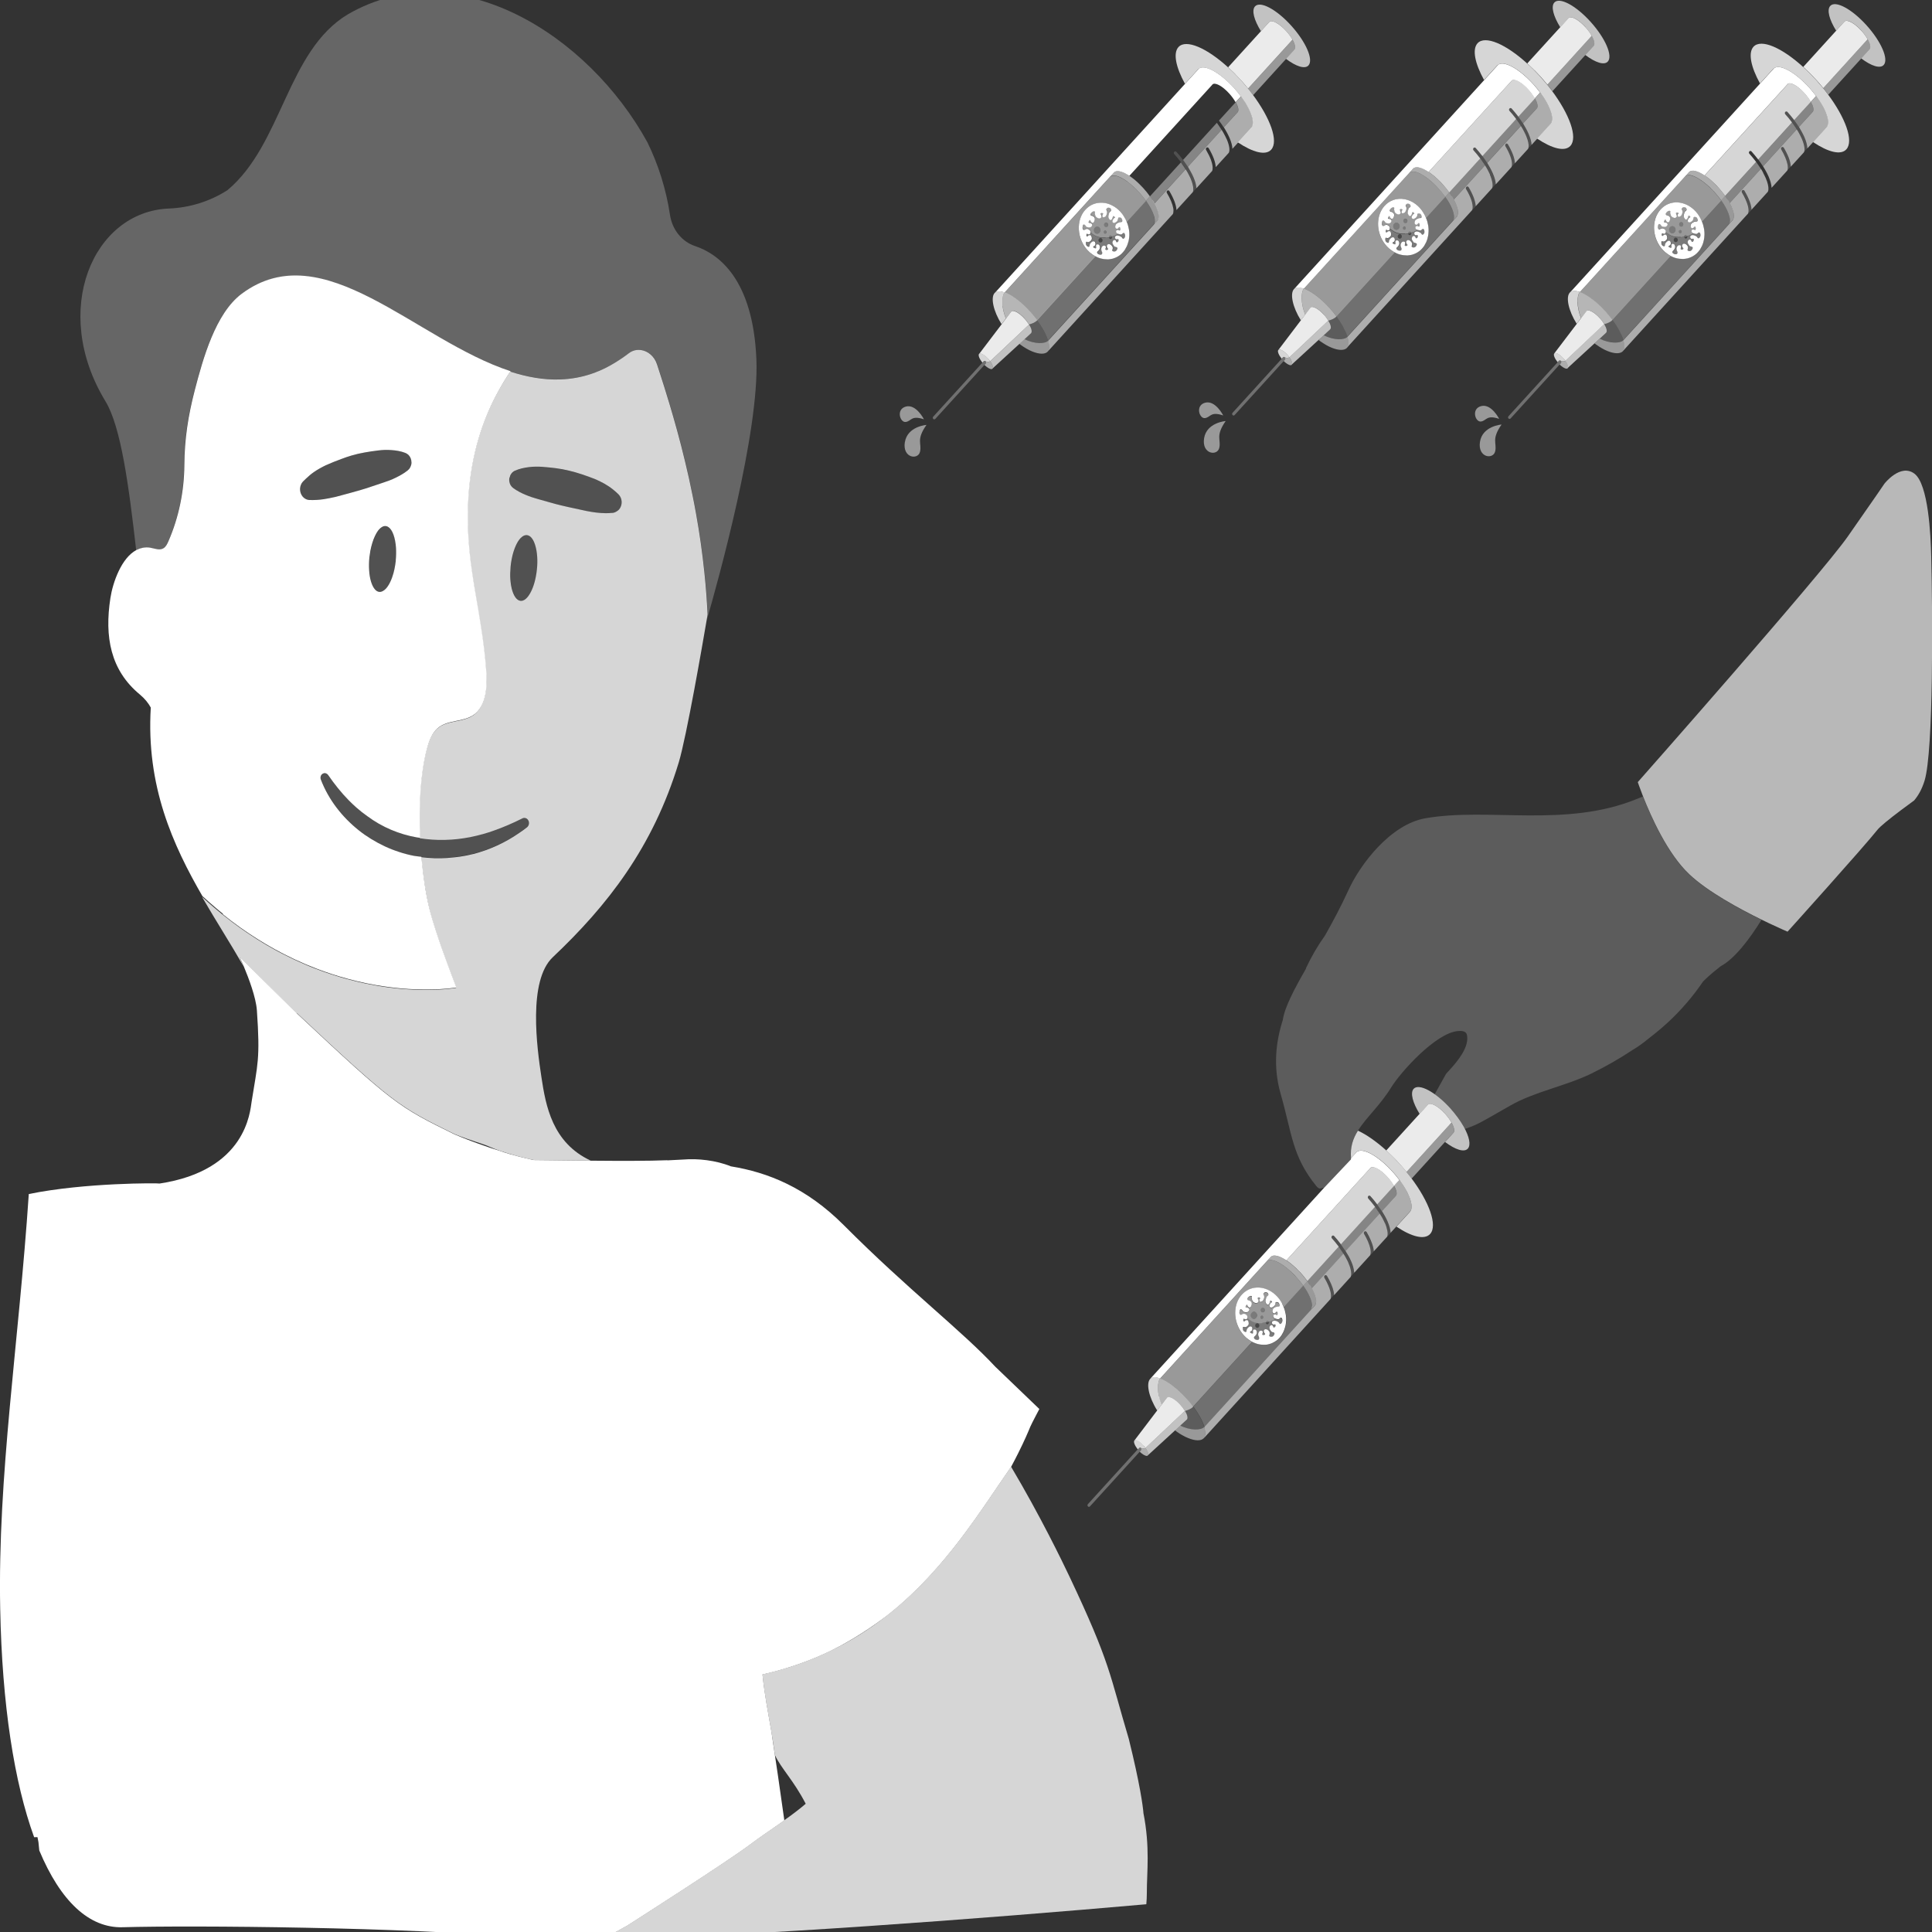 <svg viewBox="0 0 300 300" xmlns="http://www.w3.org/2000/svg"><rect x="0" y="0" width="300" height="300" fill="#333333" stroke="none"/><g fill="#fff"><path d="m 273.02 24.77 c .06 .08 .1 .15 .16 .22 .17 .24 .34 .47 .49 .71 .03 .04 .06 .09 .09 .13 l 5.23 -5.75 c -.04 -.06 -.07 -.12 -.11 -.18 -.15 -.23 -.31 -.46 -.47 -.68 -.05 -.07 -.1 -.14 -.15 -.21 z" opacity=".4"/><path d="m 267.88 30.42 c .14 .2 .27 .4 .39 .59 .04 .06 .07 .11 .1 .17 .07 .12 .14 .23 .21 .35 l 4.84 -5.32 c -.04 -.06 -.07 -.12 -.11 -.18 -.15 -.23 -.31 -.45 -.47 -.68 -.05 -.07 -.1 -.14 -.15 -.21 z" opacity=".4"/><path d="m 278.75 18.87 c .17 .24 .34 .47 .49 .71 .03 .04 .06 .09 .09 .13 l 2.11 -2.31 c .01 -.01 .02 -.02 .03 -.03 .24 -.26 .11 -.86 -.29 -1.56 l -2.59 2.84 c .06 .08 .1 .15 .16 .23 z" opacity=".4"/><path d="m 229.81 68.61 c -.38 2.47 2.06 2.79 2.36 1.47 s -.64 -1.81 .99 -4.16 c 0 0 -2.97 .22 -3.35 2.69 z" opacity=".5"/><path d="m 232.79 65.04 s -1.21 -2.4 -2.8 -1.98 -.9 2.54 -.01 2.39 .83 -1.07 2.81 -.41 z" opacity=".5"/><path d="m 275.41 10.66 c .81 -.85 3.29 .47 5.55 2.97 .35 .39 .67 .78 .96 1.17 .03 .03 .06 .07 .08 .1 l -.01 .01 .01 -.01 c .1 .13 .18 .26 .27 .39 .07 .1 .15 .21 .22 .31 .17 .25 .32 .5 .46 .74 .02 .04 .05 .07 .07 .11 .15 .27 .28 .53 .39 .78 .04 .08 .07 .16 .1 .24 .07 .17 .13 .34 .18 .5 .03 .09 .05 .17 .07 .25 .04 .15 .07 .29 .08 .42 .01 .07 .02 .14 .02 .21 .01 .14 0 .26 -.02 .37 -.01 .05 -.01 .1 -.02 .14 -.04 .15 -.1 .29 -.19 .39 l -.01 .01 -.01 .01 -2.08 2.29 c 2.33 1.56 4.31 2.08 5.17 1.13 1.18 -1.3 -.13 -4.91 -2.94 -8.65 -.17 -.23 -.35 -.46 -.53 -.69 -.08 -.1 -.16 -.2 -.25 -.3 -.31 -.37 -.62 -.74 -.95 -1.11 -.31 -.34 -.62 -.66 -.93 -.98 -.08 -.08 -.15 -.15 -.23 -.23 -.26 -.25 -.51 -.5 -.77 -.73 -3.37 -3.1 -6.64 -4.53 -7.82 -3.24 -.86 .95 -.4 3.13 1.01 5.7 l 2.09 -2.3 z" opacity=".8"/><path d="m 289.03 4.75 c .41 .45 .74 .92 .98 1.34 .39 .7 .52 1.3 .29 1.56 l -1.29 1.42 c 1.56 1.18 2.93 1.63 3.49 1.02 .81 -.89 -.4 -3.66 -2.69 -6.19 s -4.81 -3.87 -5.61 -2.98 c -.56 .61 -.15 2.13 .92 3.85 l 1.29 -1.42 c .38 -.42 1.56 .21 2.63 1.4 z" opacity=".7"/><path d="m 290.3 7.66 c .24 -.26 .11 -.86 -.29 -1.56 l -6.89 7.58 c .05 .06 .09 .11 .13 .17 .18 .23 .36 .46 .53 .69 .04 .05 .08 .11 .12 .16 l 5.11 -5.61 1.29 -1.42 z" opacity=".5"/><path d="m 281.12 11.45 c .31 .31 .62 .64 .93 .98 .33 .37 .65 .74 .95 1.11 .04 .05 .08 .09 .12 .14 l 6.89 -7.58 c -.24 -.43 -.57 -.89 -.98 -1.34 -1.08 -1.19 -2.26 -1.82 -2.63 -1.4 l -6.39 7.03 c .04 .04 .08 .08 .12 .11 .26 .23 .51 .48 .77 .73 .08 .08 .15 .15 .23 .23 z" opacity=".9"/><path d="m 244.4 45.17 c .26 -.01 .58 .05 .93 .17 l 16.34 -17.95 .62 -.68 c .09 -.1 .22 -.16 .36 -.19 .04 -.01 .1 -.01 .14 -.01 .11 -.01 .23 -.01 .36 .02 .06 .01 .13 .03 .19 .05 .14 .04 .29 .09 .45 .16 .07 .03 .13 .05 .19 .09 .2 .1 .41 .22 .62 .36 .03 .02 .05 .03 .08 .05 l 12.86 -14.13 c .01 -.01 .01 -.03 .02 -.04 .38 -.42 1.56 .21 2.63 1.4 .41 .45 .74 .92 .98 1.34 l .82 -.9 .01 -.01 c -.02 -.03 -.06 -.07 -.08 -.1 -.3 -.39 -.61 -.78 -.96 -1.17 -2.26 -2.5 -4.74 -3.82 -5.55 -2.97 l -2.09 2.3 -29.56 32.49 c .15 -.17 .37 -.26 .63 -.27 z"/><path d="m 245.32 45.35 c .97 .35 2.2 1.22 3.42 2.44 .2 .2 .39 .4 .58 .61 .38 .42 .73 .85 1.05 1.27 l 9.03 -9.92 c -.03 -.01 -.05 -.04 -.08 -.05 -.2 -.11 -.39 -.25 -.57 -.39 -.06 -.05 -.13 -.09 -.19 -.14 -.24 -.21 -.46 -.44 -.67 -.71 -.37 -.49 -.64 -1.02 -.82 -1.58 -.26 -.83 -.31 -1.7 -.14 -2.5 .11 -.53 .32 -1.03 .62 -1.47 .15 -.22 .32 -.42 .52 -.6 1.18 -1.09 2.87 -1.14 4.26 -.27 .47 .29 .9 .68 1.27 1.17 .17 .22 .31 .45 .43 .69 .04 .08 .08 .16 .12 .24 .04 .09 .09 .18 .13 .27 l 2.98 -3.27 c -.3 -.43 -.65 -.86 -1.03 -1.28 -.23 -.26 -.47 -.5 -.71 -.73 -.38 -.36 -.75 -.66 -1.11 -.93 -.77 -.57 -1.49 -.93 -2.03 -.99 -.27 -.03 -.48 .03 -.64 .16 -.03 .02 -.07 .03 -.09 .05 l -16.34 17.95 z" opacity=".5"/><path d="m 268.57 34.6 c .02 -.06 .03 -.14 .04 -.22 .01 -.04 .02 -.08 .02 -.12 .01 -.18 -.03 -.39 -.08 -.61 -.08 -.32 -.21 -.67 -.39 -1.05 -.14 -.29 -.29 -.58 -.49 -.89 -.13 -.2 -.26 -.4 -.41 -.61 l -2.98 3.27 c .03 .07 .05 .15 .07 .23 .03 .1 .07 .19 .1 .29 .05 .17 .09 .34 .12 .52 .02 .09 .04 .17 .05 .26 .03 .25 .05 .51 .04 .76 0 .05 -.01 .1 -.01 .14 -.01 .21 -.03 .41 -.07 .61 -.02 .09 -.04 .17 -.06 .25 -.04 .16 -.09 .32 -.14 .47 -.03 .08 -.07 .17 -.1 .25 -.07 .15 -.15 .3 -.24 .44 -.04 .07 -.08 .13 -.12 .2 -.14 .2 -.3 .39 -.48 .55 s -.37 .29 -.56 .41 c -.06 .03 -.11 .06 -.17 .09 -.16 .08 -.32 .15 -.49 .2 -.05 .02 -.1 .04 -.15 .05 -.21 .06 -.41 .09 -.63 .1 -.07 .01 -.14 0 -.21 0 -.15 0 -.3 -.01 -.46 -.03 -.08 -.01 -.16 -.02 -.25 -.04 -.19 -.04 -.38 -.09 -.56 -.15 -.08 -.03 -.16 -.07 -.24 -.1 -.11 -.05 -.22 -.09 -.33 -.15 l -9.03 9.92 c .82 1.11 1.41 2.19 1.69 3.07 -.01 -.02 -.01 -.04 -.02 -.06 .02 .05 .03 .09 .05 .14 l 16.34 -17.95 c .04 -.04 .06 -.1 .09 -.15 .02 -.04 .05 -.07 .06 -.11 z" opacity=".3"/><path d="m 244.97 46.92 c 0 -.05 0 -.09 0 -.13 0 -.13 0 -.27 .01 -.39 .01 -.06 .02 -.11 .02 -.16 .01 -.1 .02 -.2 .04 -.28 .02 -.07 .04 -.13 .06 -.19 .02 -.05 .03 -.12 .05 -.17 .03 -.06 .06 -.1 .09 -.15 .02 -.03 .04 -.08 .07 -.11 -.35 -.13 -.66 -.19 -.93 -.17 s -.48 .1 -.63 .27 c -.63 .69 -.22 2.77 1.08 4.84 l .44 -.58 .23 -.3 c -.36 -.87 -.52 -1.75 -.54 -2.49 z" opacity=".8"/><path d="m 249.11 50.32 c .36 .6 .49 1.13 .3 1.35 l -1.01 .92 c 1.57 .79 3.2 .74 3.68 .23 -.01 -.02 -.01 -.04 -.02 -.07 -.28 -.89 -.86 -1.98 -1.69 -3.09 -.26 .32 -.75 .52 -1.26 .66 z" opacity=".2"/><path d="m 250.37 49.66 c -.32 -.42 -.66 -.85 -1.04 -1.27 -.19 -.21 -.39 -.42 -.58 -.61 -1.22 -1.22 -2.46 -2.09 -3.42 -2.44 -.02 .03 -.04 .07 -.07 .11 -.03 .05 -.07 .09 -.09 .15 -.02 .05 -.03 .11 -.05 .17 s -.05 .12 -.06 .19 c -.02 .09 -.03 .19 -.04 .28 -.01 .06 -.02 .1 -.02 .16 -.01 .12 -.01 .25 -.01 .39 0 .05 -.01 .09 0 .13 .02 .73 .18 1.62 .54 2.49 l .84 -1.11 c .3 -.33 1.22 .17 2.06 1.1 .28 .31 .52 .63 .69 .93 .51 -.14 1 -.34 1.26 -.66 z" opacity=".4"/><path d="m 250.37 49.66 c -.32 -.42 -.66 -.85 -1.04 -1.27 -.19 -.21 -.39 -.42 -.58 -.61 -1.22 -1.22 -2.46 -2.09 -3.42 -2.44 -.02 .03 -.04 .07 -.07 .11 -.03 .05 -.07 .09 -.09 .15 -.02 .05 -.03 .11 -.05 .17 s -.05 .12 -.06 .19 c -.02 .09 -.03 .19 -.04 .28 -.01 .06 -.02 .1 -.02 .16 -.01 .12 -.01 .25 -.01 .39 0 .05 -.01 .09 0 .13 .02 .73 .18 1.62 .54 2.49 l .84 -1.11 c .3 -.33 1.22 .17 2.06 1.1 .28 .31 .52 .63 .69 .93 .51 -.14 1 -.34 1.26 -.66 z" opacity=".4"/><path d="m 252.2 54.06 c .02 -.08 .04 -.16 .04 -.26 0 -.07 -.01 -.15 -.01 -.22 -.01 -.09 -.01 -.17 -.03 -.27 -.01 -.09 -.04 -.18 -.06 -.27 -.02 -.07 -.04 -.14 -.06 -.22 -.48 .52 -2.11 .56 -3.68 -.23 l -.01 .01 -.79 .72 c .09 .07 .18 .14 .27 .2 .3 .21 .6 .4 .89 .57 .14 .08 .29 .16 .43 .23 1.13 .55 2.12 .68 2.64 .35 .07 -.04 .12 -.09 .17 -.14 .08 -.09 .14 -.19 .18 -.31 .02 -.05 .02 -.1 .03 -.15 z" opacity=".5"/><path d="m 242.75 55.63 c .12 .13 .23 .27 .32 .4 l 6.04 -5.7 c -.18 -.3 -.41 -.62 -.7 -.93 -.84 -.93 -1.77 -1.42 -2.06 -1.1 l -.84 1.11 -.23 .3 -3.94 5.18 c .2 -.22 .83 .11 1.4 .74 z" opacity=".9"/><path d="m 248.39 52.6 l .98 -.9 c .01 -.01 .02 -.02 .03 -.03 .2 -.22 .07 -.74 -.3 -1.35 l -6.04 5.7 c .35 .5 .51 .97 .35 1.14 l 4.18 -3.84 .79 -.72 z" opacity=".7"/><path d="m 242.41 56.12 c -.01 -.03 -.01 -.07 -.03 -.09 -.09 -.1 -.23 -.1 -.31 0 l -.19 .21 -7.64 8.39 c -.09 .1 -.09 .25 0 .35 .04 .05 .1 .07 .16 .07 s .11 -.02 .16 -.07 l 7.83 -8.61 c .04 -.05 .06 -.11 .06 -.17 0 -.03 -.02 -.06 -.03 -.09 z" opacity=".3"/><path d="m 243.07 56.03 c -.11 .09 -.46 .13 -.68 .03 .02 .02 .01 .05 .02 .07 .01 .03 .03 .06 .03 .09 0 .06 -.02 .12 -.06 .17 l -.19 .21 c .02 .02 .04 .05 .06 .07 s .04 .03 .06 .05 c .05 .05 .11 .1 .16 .14 .02 .02 .04 .03 .06 .04 .05 .04 .1 .08 .15 .11 .02 .01 .04 .02 .06 .04 .05 .03 .09 .06 .14 .08 .02 .01 .04 .02 .07 .03 .04 .02 .08 .04 .11 .05 s .05 .01 .07 .02 c .03 .01 .06 .02 .08 .02 .03 0 .05 0 .08 -.01 h .05 c .04 -.01 .07 -.03 .09 -.06 .16 -.17 0 -.64 -.35 -1.14 z" opacity=".6"/><path d="m 242.38 56.03 c .01 .01 .01 .01 .01 .02 .22 .1 .57 .06 .68 -.03 -.09 -.13 -.2 -.27 -.32 -.4 -.57 -.63 -1.2 -.96 -1.4 -.74 -.18 .2 .05 .78 .52 1.36 l .19 -.21 c .09 -.1 .23 -.1 .31 0 z" opacity=".8"/><path d="m 273.79 26.82 c -.05 -.1 -.11 -.2 -.17 -.3 s -.13 -.21 -.19 -.31 l -4.84 5.32 .02 .04 c .14 .26 .26 .51 .35 .75 .02 .05 .04 .11 .06 .16 .08 .22 .14 .43 .18 .62 0 .02 .01 .04 .01 .06 .04 .2 .04 .38 .02 .54 0 .04 -.01 .07 -.02 .11 -.03 .15 -.08 .29 -.17 .39 l -.62 .68 -16.34 17.95 c -.01 -.03 -.02 -.05 -.03 -.08 l .01 .02 c .01 .02 .02 .04 .02 .06 .02 .08 .03 .15 .05 .23 .02 .09 .05 .19 .06 .27 .02 .1 .02 .18 .03 .27 .01 .08 .02 .16 .01 .22 0 .1 -.02 .18 -.04 .26 -.01 .05 -.01 .11 -.03 .15 -.04 .12 -.1 .23 -.18 .31 l 19.45 -21.37 c .02 -.05 .04 -.11 .05 -.16 .03 -.11 .05 -.24 .04 -.39 -.01 -.44 -.18 -1.02 -.48 -1.68 -.15 -.33 -.33 -.68 -.55 -1.05 -.07 -.12 -.04 -.28 .07 -.35 s .25 -.04 .32 .07 c .69 1.17 1.07 2.18 1.1 2.95 l 2.53 -2.78 c .05 -.1 .08 -.23 .09 -.37 .03 -.43 -.11 -1.05 -.42 -1.76 -.12 -.27 -.26 -.54 -.41 -.82 z" opacity=".6"/><path d="m 279.77 21.51 c -.12 -.27 -.26 -.54 -.41 -.82 -.05 -.1 -.11 -.2 -.17 -.3 s -.13 -.21 -.19 -.31 l -5.23 5.75 c .07 .12 .14 .23 .21 .35 .07 .13 .15 .25 .22 .38 .16 .29 .31 .58 .43 .86 .14 .33 .26 .65 .33 .94 .08 .29 .12 .56 .13 .8 l 2.43 -2.67 c .1 -.21 .12 -.5 .06 -.86 -.01 -.05 -.02 -.1 -.03 -.15 -.13 -.62 -.45 -1.41 -.96 -2.27 -.04 -.06 -.05 -.13 -.03 -.19 .01 -.06 .05 -.12 .1 -.16 .11 -.08 .25 -.04 .32 .07 .17 .29 .33 .57 .46 .85 .27 .54 .45 1.04 .55 1.48 .05 .22 .08 .43 .09 .62 l 2.03 -2.23 c .05 -.1 .08 -.23 .09 -.37 .02 -.29 -.04 -.66 -.17 -1.08 -.07 -.21 -.15 -.44 -.25 -.67 z" opacity=".6"/><path d="m 283.64 19.76 l .01 -.01 c .09 -.1 .15 -.24 .19 -.39 .01 -.04 .01 -.1 .02 -.14 .02 -.12 .03 -.24 .02 -.37 0 -.07 -.01 -.14 -.02 -.21 -.02 -.13 -.05 -.27 -.08 -.42 -.02 -.08 -.04 -.16 -.07 -.25 -.05 -.16 -.11 -.33 -.18 -.5 -.03 -.08 -.06 -.16 -.1 -.24 -.11 -.25 -.24 -.51 -.39 -.78 -.02 -.04 -.04 -.07 -.07 -.11 -.14 -.24 -.29 -.49 -.46 -.74 -.07 -.1 -.14 -.21 -.22 -.31 -.09 -.13 -.18 -.25 -.28 -.38 l -.82 .9 c .39 .7 .52 1.3 .29 1.56 -.01 .01 -.02 .02 -.03 .03 l -2.11 2.31 c .07 .12 .14 .23 .2 .35 .08 .13 .15 .25 .22 .38 .16 .29 .31 .58 .43 .86 .14 .33 .26 .65 .33 .94 s .12 .56 .13 .8 l 2.98 -3.27 z" opacity=".6"/><path d="m 264.93 27.4 c .13 .1 .27 .19 .4 .3 .08 .07 .16 .13 .25 .2 .14 .12 .28 .24 .42 .38 .07 .07 .14 .13 .21 .2 .21 .21 .43 .42 .64 .66 .38 .43 .73 .86 1.03 1.28 l 4.81 -5.28 c -.03 -.03 -.05 -.07 -.08 -.1 -.3 -.39 -.62 -.79 -.97 -1.17 -.09 -.1 -.09 -.26 0 -.36 s .24 -.1 .33 0 c .35 .39 .67 .78 .98 1.18 .02 .03 .05 .06 .07 .08 l 5.24 -5.76 c -.03 -.03 -.05 -.07 -.07 -.1 -.3 -.39 -.62 -.79 -.97 -1.17 -.09 -.1 -.09 -.26 0 -.36 s .24 -.1 .33 0 c .35 .39 .67 .78 .98 1.18 .02 .03 .05 .06 .07 .09 l 2.59 -2.84 c -.24 -.43 -.57 -.89 -.98 -1.34 -1.08 -1.19 -2.26 -1.82 -2.63 -1.4 -.01 .01 -.02 .02 -.02 .04 l -12.86 14.13 .02 .02 c .07 .05 .15 .11 .22 .16 z" opacity=".8"/><path d="m 270.58 29.53 c -.11 .08 -.14 .24 -.07 .35 .22 .36 .4 .72 .55 1.05 .3 .66 .46 1.24 .48 1.68 .01 .15 -.01 .27 -.04 .39 -.01 .06 -.03 .12 -.05 .16 l .56 -.61 c -.04 -.77 -.41 -1.78 -1.1 -2.95 -.07 -.12 -.21 -.15 -.32 -.07 z" opacity=".15"/><path d="m 273.62 26.52 c -.06 -.11 -.12 -.21 -.19 -.32 l -.01 .01 c .07 .1 .13 .21 .19 .31 z" opacity=".15"/><path d="m 277.43 23.77 c -.13 -.27 -.29 -.55 -.46 -.85 -.07 -.12 -.21 -.15 -.32 -.07 -.05 .04 -.09 .1 -.1 .16 s 0 .13 .03 .19 c .51 .86 .84 1.65 .96 2.27 .01 .05 .02 .1 .03 .15 .06 .36 .04 .65 -.06 .86 l .56 -.61 c -.01 -.19 -.04 -.4 -.09 -.62 -.1 -.44 -.28 -.94 -.55 -1.48 z" opacity=".15"/><path d="m 279.76 20.43 c -.07 -.12 -.15 -.25 -.22 -.38 -.09 -.16 -.19 -.32 -.3 -.48 -.15 -.24 -.32 -.47 -.49 -.71 -.08 -.1 -.15 -.21 -.23 -.31 -.3 -.4 -.63 -.8 -.98 -1.18 -.09 -.1 -.24 -.1 -.33 0 s -.09 .26 0 .36 c .35 .38 .67 .78 .97 1.17 .02 .03 .06 .06 .08 .1 .05 .07 .1 .14 .15 .21 .17 .23 .33 .46 .47 .68 .04 .06 .08 .12 .12 .17 .07 .11 .12 .21 .19 .32 .06 .1 .12 .2 .17 .3 .15 .28 .3 .55 .41 .82 .1 .24 .19 .46 .25 .67 .13 .42 .19 .79 .17 1.08 -.01 .14 -.04 .27 -.09 .37 l .55 -.61 c -.01 -.24 -.06 -.51 -.13 -.8 s -.19 -.6 -.33 -.94 c -.12 -.28 -.27 -.57 -.43 -.86 z" opacity=".15"/><path d="m 262.38 27.18 c .53 .06 1.25 .42 2.03 .99 .36 .27 .73 .57 1.11 .93 .24 .23 .47 .47 .71 .73 .39 .43 .73 .86 1.03 1.28 l .62 -.68 c -.3 -.43 -.65 -.86 -1.03 -1.28 -.21 -.23 -.43 -.45 -.64 -.66 -.07 -.07 -.14 -.13 -.21 -.2 -.14 -.13 -.28 -.26 -.42 -.38 -.08 -.07 -.16 -.14 -.25 -.2 -.14 -.11 -.27 -.21 -.4 -.3 -.07 -.05 -.15 -.11 -.22 -.16 -.04 -.02 -.07 -.04 -.1 -.06 -.21 -.14 -.42 -.26 -.62 -.36 -.07 -.03 -.13 -.06 -.19 -.09 -.16 -.07 -.31 -.12 -.45 -.16 -.07 -.02 -.13 -.03 -.19 -.05 -.13 -.02 -.25 -.03 -.36 -.02 -.05 0 -.1 0 -.14 .01 -.14 .03 -.27 .09 -.36 .19 l -.62 .68 c .02 -.03 .06 -.03 .09 -.05 .16 -.13 .37 -.19 .64 -.16 z" opacity=".6"/><path d="m 268.27 31.01 c -.12 -.19 -.25 -.39 -.39 -.59 l -.62 .68 c .15 .21 .28 .41 .41 .61 .19 .31 .35 .6 .49 .89 .18 .38 .31 .73 .39 1.05 .05 .22 .09 .43 .08 .61 0 .05 -.01 .08 -.02 .12 -.01 .08 -.01 .15 -.04 .22 -.01 .04 -.04 .07 -.06 .11 -.03 .05 -.05 .11 -.09 .15 l .62 -.68 c .09 -.1 .14 -.24 .17 -.39 .01 -.04 .01 -.07 .02 -.11 .02 -.16 .01 -.34 -.02 -.54 0 -.02 -.01 -.04 -.01 -.06 -.04 -.19 -.1 -.4 -.18 -.62 -.02 -.05 -.04 -.1 -.06 -.16 -.1 -.24 -.21 -.49 -.35 -.75 -.07 -.13 -.14 -.25 -.22 -.38 -.03 -.06 -.07 -.11 -.1 -.17 z" opacity=".5"/><path d="m 259.97 39.99 c .19 .07 .37 .12 .56 .15 .08 .02 .16 .03 .25 .04 .15 .02 .3 .03 .46 .03 h .21 c .21 -.02 .42 -.05 .63 -.1 .05 -.01 .1 -.04 .15 -.05 .17 -.05 .33 -.12 .49 -.2 .06 -.03 .11 -.06 .17 -.09 .2 -.12 .39 -.25 .56 -.41 .18 -.17 .34 -.36 .48 -.55 .05 -.06 .08 -.13 .12 -.2 .09 -.14 .17 -.29 .24 -.44 .04 -.08 .07 -.16 .1 -.25 .06 -.15 .11 -.31 .14 -.47 .02 -.08 .04 -.17 .06 -.25 .04 -.2 .06 -.4 .07 -.61 0 -.05 .01 -.1 .01 -.14 .01 -.25 -.01 -.5 -.04 -.76 -.01 -.09 -.03 -.17 -.05 -.26 -.03 -.17 -.07 -.35 -.12 -.52 -.03 -.1 -.06 -.2 -.1 -.29 -.06 -.17 -.13 -.33 -.2 -.49 -.04 -.08 -.07 -.16 -.12 -.24 -.13 -.24 -.27 -.47 -.43 -.69 -.37 -.49 -.8 -.88 -1.27 -1.17 -1.4 -.87 -3.08 -.82 -4.26 .27 -.2 .18 -.37 .38 -.52 .6 -.3 .44 -.51 .94 -.62 1.47 -.17 .8 -.12 1.67 .14 2.5 .18 .56 .45 1.09 .82 1.58 .21 .27 .43 .5 .67 .71 .06 .05 .13 .09 .19 .14 .19 .15 .37 .28 .57 .39 .13 .08 .27 .14 .4 .2 .08 .04 .16 .07 .24 .1 z m -.12 -2.12 c -.2 -.02 -.3 .02 -.31 .22 -.01 .21 .15 .52 -.27 .34 s .03 -.32 .08 -.37 .16 -.28 .05 -.51 -.38 -.19 -.53 -.05 -.33 .28 -.34 .59 -.39 .1 -.49 -.07 -.07 -.57 0 -.57 .22 .1 .41 .03 .43 -.3 .43 -.5 -.06 -.51 -.22 -.54 -.3 .02 -.36 .11 -.27 .18 -.26 -.11 .12 -.23 .2 -.17 c .09 .06 .32 .05 .37 -.03 .02 -.03 .05 -.11 .06 -.2 .01 -.11 0 -.24 -.07 -.33 -.14 -.18 -.36 -.27 -.51 -.25 s -.26 .1 -.38 .16 -.3 -.1 -.27 -.41 .1 -.51 .3 -.4 .17 .26 .3 .33 .51 .16 .7 .03 c .18 -.13 .27 -.35 .17 -.45 s -.14 -.19 -.36 -.19 -.22 -.11 -.07 -.34 .16 -.02 .23 .1 .18 .26 .34 .22 c .16 -.05 .17 -.15 .17 -.15 s .17 -.24 .11 -.54 -.41 -.38 -.41 -.38 -.21 -.01 -.25 -.14 c -.05 -.12 .05 -.28 .22 -.43 s .39 -.17 .45 -.1 -.02 .19 0 .31 .05 .38 .2 .53 .41 .25 .56 .23 .3 -.23 .29 -.29 -.09 -.26 -.12 -.34 c -.04 -.08 -.06 -.21 .12 -.21 s .23 .05 .23 .11 -.12 .19 -.12 .26 .02 .29 .12 .29 .35 -.01 .49 -.27 .18 -.46 .13 -.66 c -.06 -.2 -.19 -.22 -.07 -.39 s .26 -.21 .48 -.14 .28 .32 .23 .43 c -.06 .1 -.25 .17 -.31 .35 s -.13 .43 -.13 .6 .17 .44 .28 .5 .25 -.05 .31 -.16 c .07 -.1 .08 -.28 .14 -.4 .07 -.12 .29 .06 .3 .16 s -.1 .04 -.21 .17 -.19 .29 -.19 .4 .03 .28 .25 .28 .54 -.26 .59 -.43 c .06 -.17 .04 -.37 .13 -.4 s .39 -.05 .5 .21 .08 .4 0 .46 c -.08 .05 -.31 .01 -.45 .07 s -.42 .18 -.5 .36 c -.08 .19 -.12 .4 -.02 .52 s .24 .17 .34 .09 c .1 -.07 .2 -.24 .26 -.24 .07 0 .14 .16 .14 .27 s -.02 .29 -.12 .27 -.16 -.12 -.28 -.1 -.25 .03 -.27 .2 c -.03 .17 .08 .34 .32 .42 s .46 .13 .57 .06 .19 -.21 .32 -.2 .24 .31 .19 .54 -.23 .4 -.34 .37 -.14 -.23 -.3 -.31 -.4 -.24 -.69 -.17 -.28 .3 -.23 .41 .14 .17 .26 .16 .24 -.07 .26 .04 c .02 .1 0 .23 -.05 .31 s -.23 .17 -.27 .07 -.07 -.23 -.17 -.28 -.26 -.05 -.34 .07 -.19 .31 -.01 .6 .18 .32 .38 .37 .37 .09 .28 .33 c -.08 .24 -.28 .44 -.6 .37 -.32 -.08 -.12 -.3 -.12 -.41 .01 -.11 .04 -.27 -.12 -.44 s -.22 -.26 -.46 -.28 -.31 .18 -.32 .29 .05 .26 .15 .36 .04 .26 -.18 .26 -.22 -.09 -.18 -.22 .08 -.33 0 -.4 -.33 -.1 -.45 .01 -.24 .33 -.21 .57 c .03 .25 .15 .35 .15 .48 s -.02 .33 -.38 .28 -.53 -.35 -.35 -.49 .37 -.4 .37 -.63 -.09 -.45 -.29 -.47 z"/><path d="m 21.69 85.23 c .14 -.05 .29 -.09 .44 -.12 .07 -.01 .15 -.02 .22 -.03 .11 -.01 .23 -.03 .34 -.03 .2 0 .41 .01 .62 .05 .68 .12 1.42 .45 2.03 .09 .38 -.23 .6 -.68 .78 -1.1 1.6 -3.67 2.44 -7.73 2.47 -11.8 s .58 -7.68 1.62 -11.65 c 1.27 -4.89 3.21 -11.94 7.28 -14.97 12.67 -9.44 27.01 7.23 41.76 12.02 2.57 .84 5.15 1.31 7.74 1.22 .86 -.03 1.73 -.12 2.59 -.28 .77 -.14 1.54 -.34 2.3 -.6 .77 -.26 1.54 -.58 2.3 -.97 .55 -.28 1.09 -.6 1.64 -.94 .61 -.38 1.21 -.79 1.82 -1.26 .2 -.15 .4 -.27 .61 -.36 s .43 -.14 .65 -.17 .44 -.02 .65 .01 c 1.08 .15 2.09 .98 2.49 2.22 .12 .39 .26 .81 .41 1.26 .44 1.36 .97 3.02 1.54 4.93 .38 1.27 .78 2.66 1.19 4.15 s .82 3.08 1.22 4.76 .8 3.45 1.17 5.3 c .19 .93 .36 1.87 .54 2.83 .51 2.89 .96 5.94 1.29 9.12 .22 2.12 .39 4.29 .49 6.51 l -.02 .11 c -.01 .07 -.03 .17 -.05 .31 -.02 .12 -.04 .26 -.07 .43 v .01 c 1.8 -6.23 8.18 -29.23 7.7 -40.53 -.53 -12.4 -5.85 -16.32 -9.52 -17.54 -2.02 -.67 -3.54 -2.52 -3.89 -4.81 -.6 -4 -1.8 -7.8 -3.5 -11.28 -9.2 -16.81 -29.7 -29.63 -46.5 -19.91 -9.49 5.67 -10.18 20.17 -18.71 27.31 -2.71 1.74 -5.85 2.73 -9.1 2.86 -11.77 .46 -18.44 15.81 -9.86 29.92 2.41 3.96 3.62 13.02 4.78 23.17 .16 -.08 .31 -.15 .48 -.21 .02 -.01 .05 -.02 .07 -.02 z" opacity=".25"/><path d="m 34.58 141.95 c .9 .73 1.81 1.41 2.71 2.06 .45 .32 .9 .63 1.35 .93 1.8 1.2 3.58 2.25 5.33 3.15 1.17 .6 2.32 1.14 3.45 1.62 .57 .24 1.13 .47 1.68 .68 1.67 .64 3.28 1.16 4.83 1.58 .52 .14 1.03 .27 1.53 .39 1 .24 1.97 .44 2.9 .6 1.4 .24 2.71 .41 3.92 .52 .81 .07 1.57 .12 2.28 .14 1.42 .05 2.65 .03 3.62 -.02 .49 -.03 .92 -.06 1.28 -.09 .91 -.09 1.4 -.18 1.4 -.18 l -.13 -.35 c -.13 -.33 -.34 -.89 -.61 -1.6 -.17 -.46 -.37 -.99 -.57 -1.54 -.23 -.62 -.47 -1.28 -.72 -1.97 -.22 -.62 -.45 -1.25 -.66 -1.89 -.34 -1 -.66 -1.99 -.94 -2.9 -.18 -.61 -.35 -1.18 -.48 -1.69 -.34 -1.33 -.63 -2.83 -.86 -4.44 -.08 -.54 -.15 -1.08 -.22 -1.64 -.09 -.74 -.17 -1.5 -.24 -2.27 -.39 -.05 -.78 -.08 -1.17 -.15 -.77 -.15 -1.54 -.35 -2.29 -.6 -.38 -.12 -.75 -.26 -1.12 -.4 -.74 -.29 -1.46 -.63 -2.17 -1.01 -.35 -.19 -.7 -.39 -1.04 -.6 -.68 -.42 -1.35 -.88 -1.98 -1.39 -2.52 -2.02 -4.64 -4.7 -5.84 -7.84 -.14 -.37 .01 -.79 .35 -.94 .21 -.1 .44 -.07 .62 .07 .06 .04 .11 .1 .16 .16 l .01 .01 c .97 1.41 2.02 2.73 3.18 3.91 .39 .39 .78 .77 1.19 1.13 .55 .48 1.11 .93 1.7 1.34 2.31 1.72 4.94 2.81 7.68 3.3 .17 .03 .35 .04 .53 .07 -.06 -1.23 -.08 -2.47 -.07 -3.7 s .05 -2.43 .13 -3.61 c .08 -1.17 .2 -2.3 .36 -3.37 .08 -.54 .17 -1.06 .27 -1.56 s .21 -.99 .33 -1.45 c .18 -.69 .39 -1.39 .71 -2.02 .11 -.21 .22 -.41 .35 -.6 .17 -.25 .37 -.48 .59 -.68 .4 -.36 .86 -.59 1.34 -.77 .49 -.17 1 -.28 1.52 -.39 .26 -.05 .52 -.1 .78 -.16 .51 -.12 1.02 -.26 1.48 -.49 .23 -.11 .46 -.25 .67 -.41 1.08 -.83 1.57 -2.2 1.76 -3.67 .04 -.29 .06 -.59 .08 -.89 .01 -.3 .02 -.6 .02 -.9 s -.02 -.59 -.03 -.88 c -.08 -1.28 -.21 -2.55 -.36 -3.82 s -.34 -2.54 -.54 -3.8 c -.22 -1.41 -.46 -2.81 -.7 -4.21 -.22 -1.31 -.44 -2.62 -.63 -3.93 -1.27 -8.51 -.59 -15.28 1.02 -20.71 .36 -1.21 .76 -2.35 1.2 -3.43 s .91 -2.1 1.41 -3.06 c .37 -.72 .76 -1.41 1.15 -2.07 s .79 -1.28 1.2 -1.88 c -14.74 -4.79 -29.09 -21.46 -41.76 -12.02 -4.07 3.04 -6.01 10.09 -7.28 14.97 -1.03 3.97 -1.59 7.58 -1.62 11.65 s -.87 8.13 -2.47 11.8 c -.19 .43 -.4 .88 -.78 1.1 -.61 .37 -1.34 .03 -2.03 -.09 -.21 -.04 -.42 -.05 -.62 -.05 -.12 0 -.23 .02 -.34 .03 -.07 .01 -.15 .01 -.22 .03 -.15 .03 -.3 .07 -.44 .12 -.02 .01 -.05 .01 -.07 .02 -.16 .06 -.32 .13 -.48 .21 -2.32 1.23 -3.65 5 -4.03 7.45 -.93 6.02 .01 11.21 4.57 14.98 .79 .66 1.32 1.33 1.7 2.03 -.73 12.16 3.39 21.3 8.11 29.44 -.02 -.05 -.05 -.1 -.07 -.15 .6 .56 1.2 1.09 1.81 1.61 .45 .39 .9 .76 1.36 1.13 h -.01 z m 26.88 -54.88 c -.05 .44 -.12 .86 -.2 1.26 -.09 .45 -.21 .86 -.34 1.24 -.08 .24 -.17 .46 -.26 .66 s -.18 .38 -.28 .55 c -.28 .48 -.59 .82 -.92 .99 -.19 .1 -.38 .17 -.57 .14 -.11 -.01 -.21 -.05 -.31 -.1 -.2 -.1 -.37 -.28 -.53 -.52 -.08 -.12 -.15 -.25 -.22 -.4 -.09 -.2 -.17 -.42 -.24 -.66 -.14 -.48 -.23 -1.05 -.27 -1.68 -.04 -.62 -.03 -1.3 .04 -2.01 .04 -.35 .09 -.69 .15 -1.02 .08 -.42 .18 -.8 .29 -1.17 .06 -.2 .12 -.39 .19 -.57 .14 -.36 .29 -.69 .45 -.97 .08 -.14 .17 -.27 .25 -.39 .26 -.34 .53 -.57 .81 -.68 .14 -.05 .28 -.07 .42 -.05 s .28 .07 .4 .16 c .63 .42 1.06 1.64 1.17 3.19 .04 .62 .03 1.3 -.04 2.01 z m -14.87 -11.17 c .02 -.43 .18 -.83 .44 -1.11 .14 -.15 .29 -.28 .44 -.43 .41 -.39 .82 -.75 1.26 -1.05 .6 -.42 1.23 -.76 1.87 -1.07 .8 -.36 1.61 -.68 2.43 -.98 .51 -.19 1.01 -.37 1.53 -.52 .34 -.1 .68 -.19 1.02 -.27 s .69 -.15 1.03 -.21 c .69 -.13 1.38 -.22 2.08 -.31 .69 -.09 1.4 -.12 2.11 -.06 .71 .05 1.43 .16 2.15 .44 .18 .07 .34 .18 .48 .31 .29 .29 .46 .7 .46 1.14 0 .02 .01 .03 .01 .05 0 .15 -.03 .3 -.08 .45 -.05 .16 -.12 .3 -.2 .43 -.09 .13 -.19 .23 -.3 .32 l -.02 .02 c -.3 .24 -.61 .45 -.92 .63 s -.61 .34 -.92 .49 c -.62 .31 -1.24 .54 -1.86 .74 -1.25 .4 -2.48 .86 -3.74 1.22 -.5 .15 -1 .28 -1.5 .42 -.76 .2 -1.52 .4 -2.27 .61 -.07 .02 -.13 .03 -.2 .04 -.53 .12 -1.06 .23 -1.6 .31 -.38 .06 -.77 .1 -1.17 .12 -.34 .02 -.7 .02 -1.06 .01 h -.02 c -.1 -.01 -.21 -.02 -.3 -.05 -.1 -.03 -.19 -.06 -.28 -.11 -.18 -.09 -.34 -.22 -.47 -.38 s -.23 -.34 -.3 -.54 -.1 -.42 -.1 -.65 z"/><path d="m 60.34 81.87 c -.13 -.08 -.26 -.14 -.4 -.16 s -.28 0 -.42 .05 c -.28 .1 -.55 .34 -.81 .68 -.09 .12 -.17 .25 -.25 .39 -.16 .28 -.31 .61 -.45 .97 -.07 .18 -.13 .37 -.19 .57 -.11 .37 -.21 .75 -.29 1.17 -.06 .33 -.11 .67 -.15 1.02 -.07 .71 -.08 1.38 -.04 2.01 .04 .62 .14 1.19 .27 1.68 .07 .24 .15 .46 .24 .66 .07 .15 .14 .28 .22 .4 .16 .24 .34 .41 .53 .52 .1 .05 .2 .08 .31 .1 .19 .02 .38 -.04 .57 -.14 .32 -.17 .64 -.51 .92 -.99 .1 -.17 .19 -.35 .28 -.55 .09 -.21 .18 -.43 .26 -.66 .13 -.38 .25 -.8 .34 -1.24 .08 -.4 .16 -.82 .2 -1.26 .07 -.7 .08 -1.38 .04 -2.01 -.1 -1.56 -.53 -2.77 -1.17 -3.19 z" opacity=".15"/><path d="m 83.39 88.45 c .14 -1.41 .05 -2.71 -.23 -3.68 s -.73 -1.6 -1.29 -1.67 c -.28 -.04 -.57 .08 -.84 .3 -.27 .23 -.53 .57 -.76 1.01 s -.44 .97 -.6 1.57 c -.17 .6 -.29 1.26 -.36 1.97 -.04 .35 -.06 .7 -.06 1.03 -.01 .67 .03 1.3 .12 1.86 .03 .18 .06 .34 .1 .51 .27 1.13 .75 1.88 1.37 1.95 .56 .07 1.13 -.44 1.6 -1.32 .46 -.88 .82 -2.13 .97 -3.53 z" opacity=".15"/><path d="m 79.71 75.8 l .02 .02 c .31 .23 .63 .41 .94 .58 s .63 .31 .94 .44 c .63 .28 1.26 .48 1.89 .65 1.27 .34 2.52 .74 3.78 1.03 1.26 .31 2.54 .55 3.82 .84 .97 .18 1.94 .33 2.98 .34 .35 0 .7 -.01 1.06 -.05 h .03 c .23 -.02 .44 -.12 .64 -.26 .12 -.08 .24 -.16 .34 -.28 .56 -.68 .52 -1.73 -.1 -2.34 -.28 -.28 -.56 -.53 -.86 -.76 -.88 -.69 -1.84 -1.2 -2.81 -1.62 -1.32 -.51 -2.65 -.99 -4.02 -1.3 -1.36 -.33 -2.76 -.48 -4.15 -.59 -.68 -.05 -1.36 -.05 -2.04 .04 -.02 0 -.04 0 -.07 .01 -.35 .04 -.71 .1 -1.06 .19 s -.71 .2 -1.07 .36 c -.13 .06 -.25 .13 -.36 .23 s -.21 .22 -.29 .36 c -.08 .13 -.11 .27 -.15 .4 -.02 .06 -.05 .11 -.06 .16 -.03 .2 -.03 .4 .01 .59 .07 .38 .28 .74 .6 .97 z" opacity=".15"/><path d="m 46.99 77.1 c .13 .16 .29 .28 .47 .38 .09 .05 .18 .08 .28 .11 s .2 .04 .3 .05 h .02 c .36 .02 .71 .01 1.06 -.01 .4 -.02 .78 -.07 1.17 -.12 .54 -.08 1.07 -.19 1.6 -.31 .07 -.02 .13 -.03 .2 -.04 .76 -.21 1.52 -.41 2.27 -.61 .5 -.13 1.01 -.27 1.5 -.42 1.25 -.36 2.48 -.82 3.74 -1.22 .63 -.2 1.25 -.44 1.86 -.74 .31 -.15 .62 -.3 .92 -.49 .31 -.18 .61 -.39 .92 -.63 l .02 -.02 c .11 -.09 .22 -.2 .3 -.32 .09 -.13 .16 -.27 .2 -.43 .05 -.15 .07 -.3 .08 -.45 0 -.02 -.01 -.03 -.01 -.05 0 -.44 -.17 -.85 -.46 -1.14 -.14 -.13 -.3 -.24 -.48 -.31 -.73 -.27 -1.44 -.39 -2.15 -.44 s -1.41 -.02 -2.11 .06 c -.69 .09 -1.39 .19 -2.08 .31 -.35 .06 -.69 .13 -1.03 .21 s -.68 .17 -1.02 .27 c -.52 .15 -1.02 .33 -1.53 .52 -.82 .3 -1.63 .63 -2.43 .98 -.64 .31 -1.27 .66 -1.87 1.07 -.44 .31 -.86 .66 -1.26 1.05 -.15 .14 -.3 .27 -.44 .43 -.26 .28 -.43 .68 -.44 1.11 -.01 .23 .03 .45 .1 .65 s .17 .39 .3 .54 z" opacity=".15"/><path d="m 64.72 130.03 c -2.74 -.49 -5.37 -1.58 -7.68 -3.3 -.59 -.41 -1.16 -.86 -1.7 -1.34 -.41 -.36 -.81 -.74 -1.19 -1.13 -1.16 -1.18 -2.21 -2.5 -3.18 -3.91 l -.01 -.01 c -.04 -.06 -.1 -.12 -.16 -.16 -.18 -.13 -.41 -.16 -.62 -.07 -.33 .16 -.49 .58 -.35 .94 1.21 3.13 3.33 5.81 5.84 7.84 .63 .5 1.29 .96 1.98 1.39 .34 .21 .69 .41 1.04 .6 .7 .38 1.43 .72 2.17 1.01 .37 .15 .74 .28 1.12 .4 .75 .25 1.52 .45 2.29 .6 .39 .07 .78 .1 1.17 .15 .67 .08 1.34 .14 2.01 .16 h .09 c .63 .02 1.26 .01 1.89 -.03 .18 -.01 .36 -.03 .54 -.05 .5 -.04 .99 -.08 1.48 -.16 .69 -.11 1.38 -.24 2.07 -.41 h .02 c 2.51 -.66 4.92 -1.75 7.08 -3.25 .21 -.15 .43 -.29 .64 -.44 s .42 -.3 .62 -.47 c .14 -.11 .23 -.27 .27 -.44 .02 -.09 .03 -.18 .02 -.27 s -.03 -.18 -.06 -.27 c -.17 -.4 -.6 -.58 -.96 -.4 l -.01 .01 c -1.48 .74 -2.98 1.39 -4.5 1.92 -.51 .18 -1.02 .34 -1.53 .49 -.68 .2 -1.37 .36 -2.07 .5 -.02 0 -.04 .01 -.06 .01 -.64 .12 -1.28 .22 -1.92 .29 -.6 .07 -1.19 .1 -1.79 .12 -.05 0 -.1 .01 -.16 .01 -1.3 .04 -2.6 -.05 -3.89 -.26 -.18 -.03 -.35 -.04 -.53 -.07 z" opacity=".15"/><path d="m 177.55 281.47 c -.09 -1.04 -.52 -4.38 -2.27 -11.45 -3.01 -10.09 -2.8 -11.67 -9.24 -25.27 -1.03 -2.17 -4.46 -9.29 -9.04 -17 -4.75 6.82 -10.15 15.78 -18.81 22.74 l -.07 .06 c -.2 .16 -.41 .31 -.61 .47 -2.52 1.96 -5.32 3.75 -8.45 5.27 -3.19 1.55 -6.72 2.82 -10.67 3.71 .36 3.41 .88 5.9 1.39 8.92 .19 1.11 .37 2.29 .55 3.61 .99 2.11 2.93 3.96 4.78 7.56 -1.03 .89 -2.17 1.73 -3.33 2.56 -.25 .18 -.49 .36 -.74 .53 -1.57 1.1 -3.17 2.17 -4.63 3.27 -3.39 2.56 -19 12.54 -19 12.54 l -3.4 1.89 c -.14 .08 -.27 .16 -.4 .24 21.74 -.35 59.56 -3.24 84.39 -5.43 .05 -.56 .08 -1.14 .08 -1.73 -.01 -3.24 .53 -7.12 -.54 -12.48 z" opacity=".8"/><path d="m 46.12 157.33 c 15.01 14.06 15.72 14.47 24.45 18.77 2.81 1.12 4.26 1.43 5.51 1.99 .47 .21 .97 .4 1.49 .59 .31 .1 .61 .2 .91 .29 .19 .06 .39 .12 .58 .18 .34 .1 .68 .2 1.01 .29 .17 .05 .34 .1 .51 .14 .77 .2 1.54 .38 2.27 .54 2.75 .03 5.84 .08 8.88 .1 -5.98 -2.77 -6.99 -8.56 -7.65 -12.91 -.71 -4.63 -2.12 -15.02 1.76 -18.68 8.46 -8 15.56 -17.05 19.56 -30.25 1.23 -4.11 3.71 -18.46 4.33 -22.1 .03 -.17 .05 -.31 .07 -.43 .02 -.14 .04 -.24 .05 -.31 l .02 -.11 c -.1 -2.22 -.27 -4.39 -.49 -6.51 -.33 -3.18 -.77 -6.23 -1.29 -9.12 -.17 -.96 -.35 -1.91 -.54 -2.83 -.37 -1.85 -.76 -3.62 -1.17 -5.3 -.4 -1.68 -.81 -3.27 -1.22 -4.76 s -.81 -2.88 -1.19 -4.15 c -.57 -1.91 -1.1 -3.57 -1.54 -4.93 -.15 -.46 -.28 -.88 -.41 -1.26 -.4 -1.24 -1.41 -2.07 -2.49 -2.22 -.22 -.03 -.44 -.03 -.65 -.01 s -.43 .08 -.65 .17 -.42 .21 -.61 .36 c -.61 .47 -1.21 .88 -1.82 1.26 -.55 .34 -1.09 .66 -1.64 .94 -.77 .39 -1.54 .71 -2.3 .97 s -1.54 .46 -2.3 .6 c -.86 .16 -1.73 .25 -2.59 .28 -2.59 .09 -5.17 -.39 -7.74 -1.22 -.41 .6 -.81 1.23 -1.2 1.88 s -.78 1.35 -1.15 2.07 c -.5 .96 -.97 1.98 -1.41 3.06 s -.84 2.22 -1.2 3.43 c -1.61 5.43 -2.29 12.21 -1.02 20.71 .2 1.31 .41 2.62 .63 3.93 .24 1.4 .47 2.81 .7 4.21 .2 1.26 .38 2.53 .54 3.8 s .28 2.54 .36 3.82 c .02 .29 .03 .58 .03 .88 s 0 .6 -.02 .9 -.04 .6 -.08 .89 c -.19 1.47 -.68 2.83 -1.76 3.67 -.21 .16 -.43 .3 -.67 .41 -.47 .23 -.97 .37 -1.48 .49 -.26 .06 -.52 .11 -.78 .16 -.52 .11 -1.03 .22 -1.52 .39 s -.94 .41 -1.34 .77 c -.22 .2 -.42 .43 -.59 .68 -.13 .19 -.24 .39 -.35 .6 -.31 .63 -.53 1.33 -.71 2.02 -.12 .46 -.23 .95 -.33 1.45 s -.19 1.02 -.27 1.56 c -.16 1.07 -.28 2.2 -.36 3.37 s -.12 2.38 -.13 3.61 .02 2.47 .07 3.7 c 1.28 .2 2.58 .29 3.89 .26 .05 0 .1 -.01 .16 -.01 .6 -.02 1.19 -.05 1.79 -.12 .64 -.07 1.28 -.17 1.92 -.29 .02 0 .04 -.01 .06 -.01 .69 -.14 1.38 -.31 2.07 -.5 .51 -.15 1.02 -.31 1.53 -.49 1.52 -.53 3.02 -1.18 4.5 -1.92 l .01 -.01 c .37 -.18 .8 -.01 .96 .4 .04 .09 .06 .18 .06 .27 .01 .09 0 .18 -.02 .27 -.04 .17 -.14 .33 -.27 .44 -.2 .16 -.41 .32 -.62 .47 s -.42 .29 -.64 .44 c -2.16 1.5 -4.57 2.59 -7.08 3.25 h -.02 c -.68 .17 -1.37 .3 -2.07 .41 -.49 .07 -.99 .12 -1.48 .16 -.18 .02 -.36 .04 -.54 .05 -.63 .04 -1.26 .05 -1.89 .03 -.03 0 -.06 0 -.09 0 -.67 -.02 -1.34 -.08 -2.01 -.16 .07 .77 .14 1.53 .24 2.27 .07 .56 .14 1.11 .22 1.64 .24 1.61 .53 3.11 .86 4.44 .13 .51 .29 1.09 .48 1.69 .28 .91 .6 1.9 .94 2.9 .22 .64 .44 1.27 .66 1.89 .25 .69 .49 1.35 .72 1.97 .21 .56 .4 1.09 .57 1.54 .27 .71 .48 1.26 .61 1.6 l .13 .35 s -.49 .09 -1.4 .18 c -.36 .03 -.79 .07 -1.28 .09 -.98 .05 -2.2 .08 -3.62 .02 -.71 -.03 -1.48 -.07 -2.28 -.14 -1.21 -.11 -2.53 -.27 -3.92 -.52 -.93 -.16 -1.9 -.36 -2.9 -.6 -.5 -.12 -1.01 -.25 -1.53 -.39 -1.55 -.42 -3.17 -.94 -4.83 -1.58 -.56 -.21 -1.12 -.44 -1.68 -.68 -1.13 -.48 -2.28 -1.02 -3.45 -1.62 -1.75 -.9 -3.53 -1.94 -5.33 -3.15 -.45 -.3 -.9 -.61 -1.35 -.93 -.9 -.64 -1.8 -1.33 -2.71 -2.06 -.45 -.36 -.9 -.74 -1.36 -1.13 -.6 -.52 -1.21 -1.05 -1.81 -1.61 .02 .05 .05 .1 .07 .15 2.14 3.69 4.39 7.18 6.38 10.66 -.27 -.64 -.49 -1.15 -.62 -1.44 l 8.87 8.75 z m 32.98 -83.09 c .01 -.06 .04 -.11 .06 -.16 .04 -.14 .07 -.28 .15 -.4 .08 -.14 .18 -.26 .29 -.36 s .23 -.18 .36 -.23 c .36 -.16 .71 -.27 1.07 -.36 s .71 -.14 1.06 -.19 c .02 0 .04 0 .07 -.01 .69 -.08 1.37 -.09 2.04 -.04 1.39 .11 2.79 .25 4.15 .59 1.37 .32 2.7 .79 4.02 1.3 .98 .42 1.93 .92 2.81 1.62 .29 .23 .58 .48 .86 .76 .62 .62 .66 1.67 .1 2.34 -.1 .12 -.22 .2 -.34 .28 -.2 .14 -.42 .23 -.64 .26 h -.03 c -.36 .03 -.71 .05 -1.06 .05 -1.03 -.01 -2.01 -.15 -2.98 -.34 -1.27 -.29 -2.55 -.53 -3.82 -.84 -1.27 -.29 -2.51 -.69 -3.78 -1.03 -.63 -.17 -1.26 -.38 -1.89 -.65 -.31 -.13 -.63 -.27 -.94 -.44 s -.63 -.36 -.94 -.58 l -.02 -.02 c -.32 -.23 -.53 -.58 -.6 -.97 -.04 -.19 -.04 -.39 -.01 -.59 z m 1.72 19.06 c -.62 -.08 -1.1 -.83 -1.37 -1.95 -.04 -.16 -.07 -.33 -.1 -.51 -.09 -.56 -.14 -1.19 -.12 -1.86 .01 -.34 .03 -.68 .06 -1.03 .07 -.7 .2 -1.37 .36 -1.97 .17 -.6 .37 -1.13 .6 -1.57 s .49 -.79 .76 -1.01 c .27 -.23 .56 -.34 .84 -.3 .56 .07 1.02 .7 1.29 1.67 .28 .97 .38 2.27 .23 3.68 s -.5 2.66 -.97 3.53 c -.46 .88 -1.03 1.39 -1.6 1.32 z" opacity=".8"/><path d="m 154.62 212.3 c -5.21 -5.63 -13.61 -12.03 -23.58 -22.04 -5.82 -5.84 -11.8 -8.22 -17.55 -9.15 -2.33 -.95 -5.19 -1.24 -7.33 -1.06 l -2.54 .13 -.01 -.02 c -2.94 .12 -7.34 .11 -11.88 .07 -3.04 -.03 -6.13 -.07 -8.88 -.1 -.73 -.16 -1.49 -.35 -2.27 -.54 -1.02 -.26 -2.05 -.55 -3.02 -.9 -.3 -.1 -.6 -.19 -.9 -.28 -.24 -.08 -.48 -.16 -.72 -.24 -.28 -.1 -.57 -.2 -.86 -.3 s -.58 -.21 -.88 -.31 c -.28 -.1 -.56 -.21 -.84 -.31 -.31 -.12 -.63 -.24 -.95 -.36 -.27 -.11 -.55 -.22 -.82 -.33 -.34 -.14 -.69 -.28 -1.04 -.43 -8.74 -4.3 -9.44 -4.71 -24.45 -18.77 l -8.87 -8.75 c .13 .29 .35 .8 .62 1.44 .77 1.85 1.89 4.79 2.04 6.83 .53 7.66 .11 8.3 -.82 14.2 -.24 1.5 -.82 10.66 -14.29 12.7 -.05 -.08 -11.6 -.16 -20.31 1.63 -1.56 23.3 -4.84 43.6 -4.44 64.36 .29 15.01 2.19 27.05 5.27 35.51 .18 -.01 .35 -.01 .52 -.01 l .15 .78 c .03 .33 .07 .76 .13 1.29 3.29 7.87 7.74 12.07 12.94 11.92 10.82 -.31 44.18 -.02 61.84 1.61 2.97 .28 7.37 .34 12.74 .26 .14 -.08 .27 -.16 .4 -.24 l 3.4 -1.89 s 15.62 -9.98 19 -12.54 c 1.46 -1.1 3.06 -2.17 4.63 -3.27 .25 -.18 .49 -.36 .74 -.53 -.63 -4.54 -1.3 -9.13 -2 -13.73 -.51 -3.02 -1.03 -5.51 -1.39 -8.92 3.95 -.89 7.48 -2.16 10.67 -3.71 .45 -.23 .9 -.45 1.34 -.69 2.55 -1.38 4.91 -2.92 7.11 -4.58 .2 -.16 .41 -.31 .61 -.47 .02 -.02 .05 -.04 .07 -.06 8.66 -6.96 14.06 -15.92 18.81 -22.74 .4 -.74 .76 -1.44 1.08 -2.08 .97 -1.93 1.59 -3.39 1.9 -4.15 .15 -.38 1.4 -2.74 1.4 -2.74 l -6.76 -6.49 z"/><path d="m 260.99 36.83 c .08 0 .15 -.01 .22 -.02 .1 -.01 .2 -.02 .3 -.04 0 -.14 .1 -.26 .23 -.26 .1 0 .18 .07 .21 .16 .09 -.03 .18 -.05 .27 -.08 .07 -.03 .14 -.05 .2 -.08 .19 -.08 .37 -.18 .53 -.31 -.23 -.08 -.35 -.26 -.32 -.42 .03 -.17 .15 -.18 .27 -.2 s .18 .08 .28 .1 .12 -.16 .12 -.27 -.08 -.27 -.14 -.27 -.16 .17 -.26 .24 -.24 .02 -.34 -.09 -.06 -.33 .02 -.52 .36 -.3 .5 -.36 .38 -.02 .45 -.07 c .08 -.05 .11 -.2 0 -.46 s -.41 -.24 -.5 -.21 -.08 .24 -.13 .4 c -.06 .17 -.37 .43 -.59 .43 s -.25 -.17 -.25 -.28 .09 -.28 .19 -.4 .22 -.07 .21 -.17 -.24 -.28 -.3 -.16 c -.07 .12 -.08 .3 -.14 .4 -.07 .1 -.2 .22 -.31 .16 s -.28 -.32 -.28 -.5 .08 -.41 .13 -.6 c .06 -.19 .25 -.25 .31 -.35 s -.01 -.35 -.23 -.43 c -.22 -.07 -.36 -.04 -.48 .14 s .01 .2 .07 .39 c .06 .2 .01 .4 -.13 .66 s -.38 .27 -.49 .27 -.12 -.22 -.12 -.29 .12 -.2 .12 -.26 -.05 -.11 -.23 -.11 -.16 .12 -.12 .21 c .04 .08 .11 .28 .12 .34 s -.13 .27 -.29 .29 -.41 -.08 -.56 -.23 c -.15 -.14 -.18 -.4 -.2 -.53 -.02 -.12 .06 -.25 0 -.31 s -.28 -.04 -.45 .1 -.26 .3 -.22 .43 c .05 .12 .25 .14 .25 .14 s .35 .08 .41 .38 -.11 .54 -.11 .54 -.02 .11 -.17 .15 c -.16 .05 -.27 -.1 -.34 -.22 s -.08 -.32 -.23 -.1 -.14 .34 .07 .34 .26 .1 .36 .19 .01 .31 -.17 .45 c -.18 .13 -.57 .04 -.7 -.03 s -.09 -.22 -.3 -.33 -.27 .09 -.3 .4 .16 .47 .27 .41 c .12 -.06 .23 -.13 .38 -.16 .15 -.02 .37 .07 .51 .25 .07 .1 .09 .23 .07 .33 .26 .25 .84 .72 1.64 .78 .23 .02 .45 .02 .67 .01 z m .07 -2.33 c .18 0 .32 .16 .32 .35 s -.14 .35 -.32 .35 -.32 -.16 -.32 -.35 .14 -.35 .32 -.35 z m -.34 1.34 c .07 -.12 .21 -.15 .31 -.08 s .14 .23 .07 .34 c -.07 .12 -.21 .15 -.31 .08 s -.14 -.23 -.07 -.34 z m -1.04 .38 c -.28 0 -.5 -.25 -.5 -.55 s .22 -.55 .5 -.55 .5 .25 .5 .55 -.22 .55 -.5 .55 z" opacity=".5"/><path d="m 259.68 35.12 c -.28 0 -.5 .25 -.5 .55 s .22 .55 .5 .55 .5 -.25 .5 -.55 -.22 -.55 -.5 -.55 z" opacity=".35"/><path d="m 261.06 35.21 c .18 0 .32 -.16 .32 -.35 s -.14 -.35 -.32 -.35 -.32 .16 -.32 .35 .14 .35 .32 .35 z" opacity=".35"/><path d="m 261.1 36.1 c .07 -.12 .04 -.27 -.07 -.34 s -.24 -.04 -.31 .08 -.04 .27 .07 .34 .24 .04 .31 -.08 z" opacity=".35"/><path d="m 259.77 38.97 c -.18 .14 -.01 .45 .35 .49 .36 .05 .38 -.15 .38 -.28 s -.12 -.24 -.15 -.48 c -.03 -.25 .09 -.46 .21 -.57 s .37 -.07 .45 -.01 c .08 .07 .05 .27 0 .4 s -.04 .22 .18 .22 .28 -.16 .18 -.26 -.15 -.25 -.15 -.36 c .01 -.11 .08 -.31 .32 -.29 s .3 .11 .46 .28 .12 .33 .12 .44 c -.01 .11 -.21 .34 .12 .41 s .52 -.13 .6 -.37 -.08 -.28 -.28 -.33 -.2 -.08 -.38 -.37 -.06 -.48 .01 -.6 .24 -.12 .34 -.07 .13 .18 .17 .28 .22 .01 .27 -.07 c .05 -.07 .07 -.2 .05 -.31 -.02 -.1 -.15 -.05 -.26 -.04 -.12 .01 -.22 -.06 -.26 -.16 s -.06 -.33 .23 -.41 c .29 -.07 .53 .08 .69 .17 s .19 .28 .3 .31 .28 -.14 .34 -.37 -.06 -.53 -.19 -.54 -.21 .14 -.32 .2 -.34 .02 -.57 -.06 c -.17 .12 -.35 .22 -.53 .3 -.07 .03 -.14 .05 -.2 .08 -.09 .03 -.17 .07 -.26 .1 .01 .03 .01 .05 .01 .08 0 .14 -.1 .26 -.23 .26 -.12 0 -.22 -.11 -.23 -.24 -.1 .01 -.2 .02 -.3 .03 -.07 .01 -.15 .02 -.22 .02 -.22 .01 -.44 0 -.67 -.01 -.8 -.06 -1.38 -.53 -1.64 -.78 -.01 .09 -.04 .16 -.06 .2 -.05 .08 -.28 .09 -.37 .03 s -.2 -.12 -.2 .17 .21 .21 .26 .11 .2 -.14 .36 -.11 .22 .34 .22 .54 -.24 .43 -.43 .5 -.35 -.04 -.41 -.03 -.11 .41 0 .57 .48 .37 .49 .07 c .01 -.31 .19 -.45 .34 -.59 s .43 -.17 .53 .05 0 .45 -.05 .51 c -.05 .05 -.5 .19 -.08 .37 s .26 -.13 .27 -.34 .12 -.24 .31 -.22 .29 .25 .29 .47 -.2 .48 -.37 .63 z m .12 -1.72 c 0 -.19 .14 -.35 .32 -.35 s .32 .16 .32 .35 -.14 .35 -.32 .35 -.32 -.16 -.32 -.35 z" opacity=".35"/><path d="m 260.53 37.24 c 0 -.19 -.14 -.35 -.32 -.35 s -.32 .16 -.32 .35 .14 .35 .32 .35 .32 -.16 .32 -.35 z" opacity=".1"/><path d="m 261.75 36.52 c -.13 0 -.23 .11 -.23 .26 v .01 c .16 -.02 .31 -.05 .45 -.09 0 -.01 -.01 -.01 -.01 -.01 -.03 -.09 -.11 -.16 -.21 -.16 z" opacity=".35"/><path d="m 261.52 36.79 c .01 .14 .11 .24 .23 .24 .13 0 .23 -.11 .23 -.26 0 -.03 -.01 -.06 -.01 -.08 -.15 .04 -.3 .07 -.45 .09 z" opacity=".1"/><path d="m 230.18 24.23 c .06 .08 .1 .15 .16 .22 .17 .24 .34 .47 .49 .71 .03 .04 .06 .09 .09 .13 l 5.23 -5.75 c -.04 -.06 -.07 -.12 -.11 -.18 -.15 -.23 -.31 -.46 -.47 -.68 -.05 -.07 -.1 -.14 -.15 -.21 z" opacity=".4"/><path d="m 225.04 29.88 c .14 .2 .27 .4 .39 .59 .04 .06 .07 .11 .1 .17 .07 .12 .14 .23 .21 .35 l 4.84 -5.32 c -.04 -.06 -.07 -.12 -.11 -.18 -.15 -.23 -.31 -.46 -.47 -.69 -.05 -.07 -.1 -.14 -.15 -.21 l -4.81 5.28 z" opacity=".4"/><path d="m 235.91 18.33 c .17 .24 .34 .47 .49 .71 .03 .04 .06 .09 .09 .13 l 2.11 -2.31 c .01 -.01 .02 -.02 .03 -.03 .24 -.26 .11 -.86 -.29 -1.56 l -2.59 2.84 c .06 .08 .1 .15 .16 .23 z" opacity=".4"/><path d="m 186.97 68.07 c -.38 2.47 2.06 2.79 2.36 1.47 s -.64 -1.81 .99 -4.16 c 0 0 -2.97 .22 -3.35 2.69 z" opacity=".5"/><path d="m 189.94 64.51 s -1.21 -2.4 -2.8 -1.98 -.9 2.54 -.01 2.39 .83 -1.07 2.81 -.41 z" opacity=".5"/><path d="m 232.57 10.12 c .81 -.85 3.29 .47 5.55 2.97 .35 .39 .67 .78 .96 1.17 .03 .03 .06 .07 .08 .1 .1 .13 .18 .26 .27 .39 .07 .1 .15 .21 .22 .31 .17 .25 .32 .5 .46 .75 .02 .03 .04 .07 .06 .1 .15 .27 .28 .53 .39 .78 .04 .08 .07 .16 .1 .24 .07 .17 .13 .34 .18 .5 .03 .09 .05 .17 .07 .25 .04 .15 .07 .29 .08 .42 .01 .07 .02 .14 .02 .21 .01 .14 0 .26 -.02 .37 -.01 .05 -.01 .1 -.02 .14 -.04 .15 -.1 .29 -.19 .39 l -.01 .01 -.01 .01 -1.78 1.96 -.3 .33 c 2.33 1.56 4.31 2.08 5.17 1.13 1.18 -1.3 -.13 -4.91 -2.94 -8.65 -.17 -.23 -.35 -.46 -.53 -.69 -.08 -.1 -.16 -.2 -.25 -.3 -.31 -.37 -.62 -.74 -.95 -1.11 -.31 -.34 -.62 -.66 -.93 -.98 -.08 -.08 -.15 -.15 -.23 -.23 -.26 -.25 -.51 -.5 -.77 -.73 -3.37 -3.1 -6.64 -4.53 -7.82 -3.24 -.86 .95 -.4 3.13 1.01 5.7 l 2.09 -2.3 z" opacity=".8"/><path d="m 246.19 4.22 c .41 .45 .74 .92 .98 1.34 .39 .7 .52 1.3 .29 1.56 l -1.29 1.42 c 1.56 1.18 2.93 1.63 3.49 1.02 .81 -.89 -.4 -3.66 -2.69 -6.19 s -4.81 -3.87 -5.61 -2.98 c -.56 .61 -.15 2.13 .92 3.85 l 1.29 -1.42 c .38 -.42 1.56 .21 2.64 1.4 z" opacity=".7"/><path d="m 247.46 7.12 c .24 -.26 .11 -.86 -.29 -1.56 l -6.89 7.58 c .05 .06 .09 .11 .13 .17 .18 .23 .36 .46 .53 .69 .04 .05 .08 .11 .12 .16 l 5.11 -5.61 1.29 -1.42 z" opacity=".5"/><path d="m 238.28 10.91 c .31 .31 .62 .64 .93 .98 .33 .37 .65 .74 .95 1.11 .04 .05 .08 .09 .12 .14 l 6.89 -7.58 c -.24 -.43 -.57 -.89 -.98 -1.34 -1.08 -1.19 -2.26 -1.82 -2.64 -1.4 l -1.29 1.42 -5.11 5.61 c .04 .04 .08 .08 .12 .11 .26 .23 .51 .48 .77 .73 .08 .08 .15 .15 .23 .23 z" opacity=".9"/><path d="m 202.24 44.74 c .08 .02 .16 .04 .24 .07 l 16.34 -17.95 .62 -.68 c .09 -.1 .22 -.16 .36 -.19 .04 -.01 .1 -.01 .14 -.01 .11 -.01 .23 -.01 .36 .02 .06 .01 .13 .03 .19 .05 .14 .04 .29 .09 .45 .16 .07 .03 .13 .05 .19 .09 .2 .1 .41 .22 .62 .36 .03 .02 .05 .03 .08 .05 l 12.86 -14.13 c .01 -.01 .01 -.03 .02 -.04 .38 -.42 1.56 .21 2.63 1.4 .2 .23 .39 .45 .55 .68 s .31 .45 .43 .66 l .79 -.87 .04 -.04 c -.02 -.03 -.06 -.07 -.08 -.1 -.3 -.39 -.61 -.78 -.96 -1.17 -2.26 -2.5 -4.74 -3.82 -5.55 -2.97 l -2.09 2.3 -29.56 32.49 c .15 -.17 .37 -.26 .63 -.27 .2 -.01 .43 .04 .68 .11 z"/><path d="m 207.53 49.12 l 9.03 -9.92 c -.03 -.01 -.05 -.04 -.08 -.05 -.2 -.11 -.39 -.25 -.57 -.39 -.06 -.05 -.13 -.09 -.19 -.14 -.24 -.21 -.46 -.44 -.67 -.71 -1.3 -1.7 -1.4 -4.03 -.35 -5.56 .15 -.22 .32 -.42 .52 -.6 s .41 -.33 .63 -.46 c 1.11 -.62 2.47 -.54 3.64 .19 .47 .29 .9 .68 1.27 1.17 .17 .22 .31 .45 .43 .69 .04 .08 .08 .16 .12 .24 .04 .09 .09 .18 .13 .27 l 2.98 -3.27 c -.3 -.43 -.65 -.86 -1.03 -1.28 -.7 -.77 -1.43 -1.41 -2.09 -1.87 s -1.28 -.73 -1.75 -.78 c -.27 -.03 -.48 .03 -.64 .16 -.03 .02 -.07 .03 -.09 .05 l -16.34 17.95 c .97 .35 2.2 1.22 3.42 2.44 .2 .2 .39 .4 .58 .61 .38 .42 .73 .85 1.05 1.27 z" opacity=".5"/><path d="m 225.78 33.72 c .02 -.75 -.49 -1.93 -1.36 -3.16 l -2.98 3.27 c .03 .07 .05 .15 .07 .23 .03 .1 .07 .19 .1 .29 .05 .17 .09 .34 .12 .52 .02 .09 .04 .17 .05 .26 .03 .25 .05 .51 .04 .76 0 .05 -.01 .1 -.01 .14 -.01 .21 -.03 .41 -.07 .61 -.02 .09 -.04 .17 -.06 .25 -.04 .16 -.09 .32 -.14 .47 -.03 .08 -.07 .17 -.1 .25 -.07 .15 -.15 .3 -.24 .44 -.04 .07 -.08 .13 -.12 .2 -.14 .2 -.3 .39 -.48 .55 s -.37 .29 -.56 .41 c -.06 .03 -.11 .06 -.17 .09 -.16 .08 -.32 .15 -.49 .2 -.05 .02 -.1 .04 -.15 .05 -.21 .06 -.41 .09 -.63 .1 -.07 .01 -.14 0 -.21 0 -.15 0 -.3 -.01 -.46 -.03 -.08 -.01 -.17 -.02 -.25 -.04 -.19 -.04 -.37 -.09 -.56 -.15 -.08 -.03 -.16 -.07 -.25 -.1 -.11 -.05 -.22 -.09 -.33 -.15 l -9.03 9.92 c .82 1.11 1.41 2.19 1.69 3.07 -.01 -.02 -.01 -.04 -.02 -.06 .02 .05 .03 .09 .05 .14 l 16.34 -17.95 c .13 -.14 .2 -.35 .2 -.6 z" opacity=".3"/><path d="m 202.13 46.38 c 0 -.05 0 -.09 0 -.13 0 -.13 0 -.27 .01 -.39 .01 -.06 .02 -.11 .02 -.16 .01 -.1 .02 -.2 .04 -.28 s .05 -.15 .07 -.22 c .02 -.05 .03 -.1 .04 -.14 .03 -.07 .07 -.12 .11 -.17 .02 -.02 .03 -.06 .05 -.08 -.09 -.03 -.16 -.05 -.24 -.07 -.25 -.07 -.49 -.12 -.68 -.11 -.26 .01 -.48 .1 -.63 .27 -.63 .69 -.22 2.77 1.08 4.84 l .67 -.88 c -.36 -.87 -.52 -1.75 -.54 -2.49 z" opacity=".8"/><path d="m 206.27 49.78 c .36 .6 .49 1.13 .3 1.35 l -1.01 .92 c 1.57 .79 3.2 .74 3.68 .23 -.01 -.02 -.01 -.04 -.02 -.07 -.28 -.89 -.86 -1.98 -1.69 -3.09 -.26 .32 -.75 .52 -1.26 .66 z" opacity=".2"/><path d="m 205.57 48.86 c .28 .31 .52 .63 .69 .93 .51 -.14 1 -.34 1.26 -.66 -.32 -.42 -.66 -.85 -1.04 -1.27 -.19 -.21 -.39 -.42 -.58 -.61 -1.22 -1.22 -2.46 -2.09 -3.42 -2.44 -.02 .02 -.03 .06 -.05 .08 -.04 .05 -.08 .1 -.11 .17 -.02 .04 -.03 .09 -.04 .14 -.02 .07 -.05 .14 -.07 .22 -.02 .09 -.03 .19 -.04 .28 -.01 .06 -.02 .1 -.02 .16 -.01 .12 -.01 .25 -.01 .39 0 .05 -.01 .09 0 .13 .02 .73 .18 1.62 .54 2.49 l .84 -1.11 c .3 -.33 1.22 .17 2.06 1.1 z" opacity=".4"/><path d="m 205.57 48.86 c .28 .31 .52 .63 .69 .93 .51 -.14 1 -.34 1.26 -.66 -.32 -.42 -.66 -.85 -1.04 -1.27 -.19 -.21 -.39 -.42 -.58 -.61 -1.22 -1.22 -2.46 -2.09 -3.42 -2.44 -.02 .02 -.03 .06 -.05 .08 -.04 .05 -.08 .1 -.11 .17 -.02 .04 -.03 .09 -.04 .14 -.02 .07 -.05 .14 -.07 .22 -.02 .09 -.03 .19 -.04 .28 -.01 .06 -.02 .1 -.02 .16 -.01 .12 -.01 .25 -.01 .39 0 .05 -.01 .09 0 .13 .02 .73 .18 1.62 .54 2.49 l .84 -1.11 c .3 -.33 1.22 .17 2.06 1.1 z" opacity=".4"/><path d="m 209.36 53.53 c .02 -.08 .04 -.16 .04 -.26 0 -.07 -.01 -.15 -.01 -.22 -.01 -.09 -.01 -.17 -.03 -.27 -.01 -.09 -.04 -.18 -.06 -.27 -.02 -.07 -.04 -.14 -.06 -.22 -.48 .52 -2.11 .56 -3.68 -.23 l -.67 .62 -.13 .12 c .09 .07 .18 .14 .27 .2 .3 .21 .6 .4 .89 .57 .14 .08 .29 .16 .43 .23 1.13 .55 2.12 .68 2.64 .35 .07 -.04 .12 -.09 .17 -.14 .08 -.09 .14 -.19 .18 -.31 .02 -.05 .02 -.1 .03 -.15 z" opacity=".5"/><path d="m 199.9 55.09 c .12 .13 .23 .27 .32 .4 l 6.04 -5.7 c -.18 -.3 -.41 -.62 -.7 -.93 -.84 -.93 -1.77 -1.42 -2.06 -1.1 l -5 6.59 c .2 -.22 .83 .11 1.4 .74 z" opacity=".9"/><path d="m 204.89 52.67 l 1.64 -1.51 c .01 -.01 .02 -.02 .03 -.03 .2 -.22 .07 -.74 -.3 -1.35 l -6.04 5.7 c .35 .5 .51 .97 .35 1.14 l 4.18 -3.84 .13 -.12 z" opacity=".7"/><path d="m 199.57 55.58 c -.01 -.03 -.01 -.07 -.03 -.09 -.04 -.05 -.1 -.07 -.16 -.07 s -.11 .02 -.16 .07 l -7.83 8.61 c -.09 .1 -.09 .25 0 .35 .04 .05 .1 .07 .16 .07 s .11 -.02 .16 -.07 l 7.83 -8.61 c .04 -.05 .06 -.11 .06 -.17 0 -.03 -.02 -.06 -.03 -.09 z" opacity=".3"/><path d="m 200.22 55.49 c -.03 .02 -.07 .04 -.12 .06 s -.11 .03 -.18 .03 c -.13 .01 -.27 -.01 -.38 -.06 .02 .02 .01 .05 .02 .07 .01 .03 .03 .06 .03 .09 0 .06 -.02 .12 -.06 .17 l -.19 .21 c .02 .02 .04 .05 .06 .07 s .04 .03 .06 .05 c .05 .05 .11 .1 .16 .14 .02 .02 .04 .03 .06 .04 .05 .04 .1 .08 .15 .11 .02 .01 .04 .02 .06 .04 .05 .03 .09 .06 .14 .08 .02 .01 .04 .02 .07 .03 .04 .02 .08 .04 .11 .05 s .05 .01 .07 .02 c .03 .01 .06 .02 .08 .02 .03 0 .05 0 .08 -.01 h .05 c .04 -.01 .07 -.03 .09 -.06 .16 -.17 0 -.64 -.35 -1.14 z" opacity=".6"/><path d="m 199.53 55.49 c .01 .01 .01 .01 .01 .02 .11 .05 .25 .07 .38 .06 .06 0 .13 -.01 .18 -.03 s .09 -.03 .12 -.06 c -.09 -.13 -.2 -.27 -.32 -.4 -.57 -.63 -1.2 -.96 -1.4 -.74 -.18 .2 .05 .78 .52 1.36 l .19 -.21 c .04 -.05 .1 -.07 .16 -.07 s .11 .02 .16 .07 z" opacity=".8"/><path d="m 231.36 27.1 c -.12 -.27 -.26 -.54 -.41 -.82 -.05 -.1 -.12 -.2 -.17 -.3 -.06 -.1 -.13 -.21 -.19 -.31 l -4.84 5.32 .02 .04 c .14 .26 .26 .51 .35 .75 .02 .05 .04 .1 .06 .16 .08 .22 .14 .43 .18 .62 0 .02 .01 .04 .01 .06 .04 .2 .04 .38 .02 .54 0 .04 -.01 .07 -.02 .11 -.03 .15 -.08 .29 -.17 .39 l -.62 .68 -16.34 17.95 c -.01 -.03 -.02 -.05 -.03 -.08 l .01 .02 c .01 .02 .02 .04 .02 .06 .02 .08 .03 .15 .05 .23 .02 .09 .05 .19 .06 .27 .02 .1 .02 .18 .03 .27 .01 .08 .02 .16 .01 .22 0 .1 -.02 .18 -.04 .26 -.01 .05 -.01 .11 -.03 .15 -.04 .12 -.1 .23 -.18 .31 l 19.45 -21.37 c .07 -.14 .1 -.33 .09 -.55 s -.05 -.48 -.13 -.76 c -.16 -.57 -.46 -1.24 -.9 -1.97 -.04 -.06 -.05 -.13 -.03 -.19 s .05 -.12 .1 -.16 .12 -.05 .18 -.04 .11 .05 .15 .11 c .35 .58 .61 1.13 .8 1.63 .18 .5 .28 .94 .3 1.32 l 2.53 -2.78 c .05 -.1 .08 -.23 .09 -.37 s 0 -.31 -.03 -.49 c -.06 -.36 -.19 -.79 -.39 -1.26 h .01 z" opacity=".6"/><path d="m 237.18 21.65 c -.07 -.21 -.15 -.44 -.25 -.67 -.12 -.27 -.26 -.54 -.41 -.82 -.05 -.1 -.11 -.2 -.17 -.3 s -.13 -.21 -.19 -.31 l -5.23 5.75 c .07 .12 .14 .23 .21 .35 .07 .13 .15 .25 .22 .38 .16 .29 .31 .58 .43 .86 .29 .67 .45 1.25 .47 1.74 l 2.43 -2.67 c .07 -.14 .09 -.31 .09 -.51 0 -.01 0 -.03 0 -.04 -.02 -.66 -.38 -1.64 -1.03 -2.73 -.05 -.09 -.03 -.19 .02 -.27 .02 -.03 .02 -.06 .05 -.08 .05 -.04 .12 -.05 .17 -.04 .06 .01 .11 .05 .15 .11 .17 .29 .33 .57 .46 .85 .27 .54 .45 1.04 .55 1.48 .05 .22 .08 .43 .09 .62 l 2.03 -2.23 c .15 -.31 .12 -.82 -.08 -1.45 z" opacity=".6"/><path d="m 240.79 19.22 l .01 -.01 c .09 -.1 .15 -.24 .19 -.39 .01 -.04 .01 -.1 .02 -.14 .02 -.12 .03 -.24 .02 -.37 0 -.07 -.01 -.14 -.02 -.21 -.02 -.13 -.05 -.27 -.08 -.42 -.02 -.08 -.04 -.16 -.07 -.25 -.05 -.16 -.11 -.33 -.18 -.5 -.03 -.08 -.06 -.16 -.1 -.24 -.11 -.25 -.24 -.51 -.39 -.78 -.02 -.03 -.04 -.07 -.06 -.1 -.14 -.25 -.29 -.5 -.46 -.75 -.07 -.1 -.14 -.21 -.22 -.31 -.09 -.13 -.18 -.25 -.28 -.38 l -.03 .03 -.79 .87 c .39 .7 .52 1.3 .29 1.56 -.01 .01 -.02 .02 -.03 .03 l -2.11 2.31 c .07 .12 .14 .23 .2 .35 .08 .13 .15 .25 .22 .38 .16 .29 .31 .58 .43 .86 .29 .67 .45 1.25 .47 1.74 l 1.2 -1.32 1.78 -1.96 z" opacity=".6"/><path d="m 238.34 15.26 c -.12 -.21 -.26 -.44 -.43 -.66 s -.35 -.46 -.55 -.68 c -1.08 -1.19 -2.26 -1.82 -2.63 -1.4 -.01 .01 -.02 .02 -.02 .04 l -12.86 14.13 .02 .02 c .07 .05 .15 .11 .22 .16 .13 .1 .27 .19 .4 .3 .08 .07 .16 .13 .25 .2 .14 .12 .28 .24 .42 .38 .07 .07 .14 .13 .21 .2 .21 .21 .43 .42 .64 .66 .38 .43 .73 .86 1.03 1.28 l 4.81 -5.28 c -.03 -.03 -.05 -.07 -.07 -.1 -.3 -.39 -.62 -.79 -.97 -1.17 -.09 -.1 -.09 -.26 0 -.36 s .24 -.1 .33 0 c .35 .39 .67 .78 .98 1.18 .02 .03 .05 .06 .07 .08 l 5.24 -5.76 c -.03 -.03 -.05 -.07 -.07 -.1 -.3 -.39 -.62 -.79 -.97 -1.17 -.09 -.1 -.09 -.26 0 -.36 s .24 -.1 .33 0 c .35 .39 .67 .78 .98 1.18 .02 .03 .05 .06 .07 .09 l 2.59 -2.84 z" opacity=".8"/><path d="m 228.06 29.06 c -.04 -.06 -.09 -.1 -.15 -.11 s -.12 0 -.18 .04 c -.05 .04 -.09 .1 -.1 .16 s 0 .13 .03 .19 c .43 .73 .74 1.4 .9 1.97 .08 .28 .12 .54 .13 .76 s -.02 .41 -.09 .55 l .56 -.61 c -.02 -.38 -.12 -.83 -.3 -1.32 -.18 -.5 -.45 -1.04 -.8 -1.63 z" opacity=".15"/><path d="m 231.34 26.02 c -.07 -.12 -.15 -.25 -.22 -.38 -.09 -.16 -.19 -.32 -.3 -.48 -.15 -.24 -.32 -.47 -.49 -.71 -.08 -.1 -.15 -.21 -.23 -.31 -.3 -.4 -.63 -.8 -.98 -1.18 -.09 -.1 -.24 -.1 -.33 0 s -.09 .26 0 .36 c .35 .38 .67 .78 .97 1.17 .03 .03 .06 .06 .08 .1 .05 .07 .09 .14 .15 .21 .17 .23 .33 .46 .47 .69 .04 .06 .08 .11 .12 .17 .07 .11 .12 .21 .19 .32 .06 .1 .12 .2 .17 .3 .15 .28 .3 .55 .41 .82 .21 .47 .34 .9 .39 1.26 .03 .18 .04 .35 .03 .49 s -.04 .27 -.09 .37 l .55 -.61 c -.02 -.49 -.18 -1.08 -.47 -1.74 -.12 -.28 -.27 -.57 -.43 -.86 z" opacity=".15"/><path d="m 234.59 23.23 c -.13 -.27 -.29 -.55 -.46 -.85 -.04 -.06 -.09 -.1 -.15 -.11 s -.12 0 -.17 .04 c -.03 .02 -.03 .05 -.05 .08 -.05 .08 -.07 .18 -.02 .27 .65 1.09 1 2.07 1.03 2.73 v .04 c 0 .2 -.03 .38 -.09 .51 l .56 -.61 c -.01 -.19 -.04 -.4 -.09 -.62 -.1 -.44 -.28 -.94 -.55 -1.48 z" opacity=".15"/><path d="m 236.7 19.52 c -.09 -.16 -.19 -.32 -.3 -.48 -.15 -.24 -.32 -.47 -.49 -.71 -.08 -.1 -.15 -.21 -.23 -.31 -.3 -.4 -.63 -.8 -.98 -1.18 -.09 -.1 -.24 -.1 -.33 0 s -.09 .26 0 .36 c .35 .38 .67 .78 .97 1.17 .02 .03 .06 .06 .08 .1 .05 .07 .1 .14 .15 .21 .17 .23 .33 .46 .47 .68 .04 .06 .08 .12 .12 .17 .07 .11 .12 .21 .19 .32 .06 .1 .12 .2 .17 .3 .15 .28 .3 .55 .41 .82 .1 .24 .19 .46 .25 .67 .2 .64 .23 1.15 .08 1.45 l .55 -.61 c -.02 -.49 -.18 -1.08 -.47 -1.74 -.12 -.28 -.27 -.57 -.43 -.86 -.07 -.12 -.15 -.25 -.22 -.38 z" opacity=".15"/><path d="m 219.54 26.64 c .47 .05 1.08 .32 1.75 .78 s 1.39 1.09 2.09 1.87 c .39 .43 .73 .86 1.03 1.28 l .62 -.68 c -.3 -.43 -.65 -.86 -1.03 -1.28 -.21 -.23 -.43 -.45 -.64 -.66 -.07 -.07 -.14 -.13 -.21 -.2 -.14 -.13 -.28 -.26 -.42 -.38 -.08 -.07 -.16 -.14 -.25 -.2 -.14 -.11 -.27 -.21 -.4 -.3 -.07 -.05 -.15 -.11 -.22 -.16 -.04 -.02 -.07 -.04 -.1 -.06 -.21 -.14 -.42 -.26 -.62 -.36 -.07 -.03 -.13 -.06 -.19 -.09 -.16 -.07 -.31 -.12 -.45 -.16 -.07 -.02 -.13 -.03 -.19 -.05 -.13 -.02 -.25 -.03 -.36 -.02 -.05 0 -.1 0 -.14 .01 -.14 .03 -.27 .09 -.36 .19 l -.62 .68 c .02 -.03 .06 -.03 .09 -.05 .16 -.13 .37 -.19 .64 -.16 z" opacity=".6"/><path d="m 225.43 30.47 c -.12 -.19 -.25 -.39 -.39 -.59 l -.62 .68 c .88 1.23 1.38 2.41 1.36 3.16 -.01 .25 -.07 .45 -.2 .6 l .62 -.68 c .09 -.1 .14 -.24 .17 -.39 .01 -.04 .01 -.07 .02 -.11 .02 -.16 .01 -.34 -.02 -.54 0 -.02 -.01 -.04 -.01 -.06 -.04 -.19 -.1 -.4 -.18 -.62 -.02 -.05 -.04 -.1 -.06 -.16 -.1 -.24 -.21 -.49 -.35 -.75 -.07 -.13 -.14 -.25 -.22 -.38 -.03 -.06 -.07 -.11 -.1 -.17 z" opacity=".5"/><path d="m 221.19 33.33 c -.13 -.24 -.27 -.47 -.43 -.69 -.37 -.49 -.8 -.88 -1.27 -1.17 -1.16 -.72 -2.53 -.81 -3.64 -.19 -.22 .12 -.43 .28 -.63 .46 s -.37 .38 -.52 .6 c -1.05 1.53 -.95 3.85 .35 5.56 .21 .27 .43 .5 .67 .71 .06 .05 .13 .09 .19 .14 .19 .15 .37 .28 .57 .39 .13 .07 .27 .14 .4 .2 .08 .04 .16 .07 .25 .1 .18 .07 .37 .11 .56 .15 .08 .02 .16 .03 .25 .04 .15 .02 .3 .03 .46 .03 h .21 c .21 -.02 .42 -.05 .63 -.1 .05 -.01 .1 -.04 .15 -.05 .17 -.05 .33 -.12 .49 -.2 .06 -.03 .11 -.06 .17 -.09 .2 -.12 .39 -.25 .56 -.41 .18 -.17 .34 -.36 .48 -.55 .05 -.06 .08 -.13 .12 -.2 .09 -.14 .17 -.29 .24 -.44 .04 -.08 .07 -.16 .1 -.25 .06 -.15 .11 -.31 .14 -.47 .02 -.08 .04 -.17 .06 -.25 .04 -.2 .06 -.4 .07 -.61 0 -.05 .01 -.1 .01 -.14 .01 -.25 -.01 -.5 -.04 -.76 -.01 -.09 -.03 -.17 -.05 -.26 -.03 -.17 -.07 -.35 -.12 -.52 -.03 -.1 -.06 -.2 -.1 -.29 -.06 -.17 -.13 -.33 -.2 -.49 -.04 -.08 -.07 -.16 -.12 -.24 z m .01 2.75 c -.06 .23 -.23 .4 -.34 .37 s -.14 -.23 -.3 -.31 -.4 -.24 -.69 -.17 -.28 .3 -.23 .41 .14 .17 .26 .16 .24 -.07 .26 .04 c .02 .1 0 .23 -.05 .31 s -.23 .17 -.27 .07 -.07 -.23 -.17 -.28 -.26 -.05 -.34 .07 -.19 .31 -.01 .6 .18 .32 .38 .37 .37 .09 .28 .33 c -.08 .24 -.28 .44 -.6 .37 -.32 -.08 -.12 -.3 -.12 -.41 .01 -.11 .04 -.27 -.12 -.44 s -.22 -.26 -.46 -.28 -.31 .18 -.32 .29 .05 .26 .15 .36 .04 .26 -.18 .26 -.22 -.09 -.18 -.22 c .05 -.13 .08 -.33 0 -.4 s -.33 -.1 -.45 .01 -.24 .33 -.21 .57 c .03 .25 .15 .35 .15 .48 s -.02 .33 -.38 .28 -.53 -.35 -.35 -.49 .37 -.4 .37 -.63 -.1 -.45 -.29 -.47 -.3 .02 -.31 .22 c -.01 .21 .15 .52 -.27 .34 -.42 -.19 .03 -.32 .08 -.37 s .16 -.28 .05 -.51 -.38 -.19 -.53 -.05 -.33 .28 -.34 .59 -.39 .1 -.49 -.07 c -.11 -.16 -.07 -.57 0 -.57 s .22 .1 .41 .03 .43 -.3 .43 -.5 -.06 -.51 -.22 -.54 -.3 .02 -.36 .11 -.27 .18 -.26 -.11 .12 -.23 .2 -.17 c .09 .06 .32 .05 .37 -.03 .02 -.03 .05 -.11 .06 -.2 .01 -.11 0 -.24 -.07 -.33 -.14 -.18 -.36 -.27 -.51 -.25 s -.26 .1 -.38 .16 -.3 -.1 -.27 -.41 .1 -.51 .3 -.4 .17 .26 .3 .33 .51 .16 .7 .03 c .18 -.13 .27 -.35 .17 -.45 s -.14 -.19 -.36 -.19 -.22 -.11 -.07 -.34 c .15 -.22 .16 -.02 .23 .1 s .18 .26 .34 .22 c .16 -.05 .17 -.15 .17 -.15 s .17 -.24 .11 -.54 -.41 -.38 -.41 -.38 -.21 -.01 -.25 -.14 c -.05 -.12 .05 -.28 .22 -.43 s .39 -.17 .45 -.1 -.02 .19 0 .31 .05 .38 .2 .53 .41 .25 .56 .23 .3 -.23 .29 -.29 -.09 -.26 -.12 -.34 c -.04 -.08 -.06 -.21 .12 -.21 s .23 .05 .23 .11 -.12 .19 -.12 .26 .02 .29 .12 .29 .35 -.01 .49 -.27 .18 -.46 .13 -.66 c -.06 -.2 -.19 -.22 -.07 -.39 .12 -.18 .26 -.21 .48 -.14 s .28 .32 .23 .43 c -.06 .1 -.25 .17 -.31 .35 s -.13 .43 -.13 .6 .17 .44 .28 .5 .25 -.05 .31 -.16 c .07 -.1 .08 -.28 .14 -.4 .07 -.12 .29 .06 .3 .16 .01 .09 -.1 .04 -.21 .17 s -.19 .29 -.19 .4 .03 .28 .25 .28 .54 -.26 .59 -.43 c .06 -.17 .04 -.37 .13 -.4 s .39 -.05 .5 .21 .08 .4 0 .46 c -.08 .05 -.31 .01 -.45 .07 s -.42 .18 -.5 .36 c -.08 .19 -.12 .4 -.02 .52 s .24 .17 .34 .09 c .1 -.07 .2 -.24 .26 -.24 .07 0 .14 .16 .14 .27 s -.02 .29 -.12 .27 -.16 -.12 -.28 -.1 -.25 .03 -.27 .2 c -.03 .17 .08 .34 .32 .42 s .46 .13 .57 .06 .19 -.21 .32 -.2 .24 .31 .19 .54 z"/><path d="m 218.15 36.29 c .08 0 .15 -.01 .22 -.02 .1 -.01 .2 -.02 .3 -.04 0 -.14 .1 -.26 .23 -.26 .1 0 .18 .07 .21 .16 .09 -.03 .18 -.05 .27 -.08 .07 -.03 .14 -.05 .21 -.08 .19 -.08 .37 -.18 .53 -.31 -.23 -.08 -.35 -.26 -.32 -.42 .03 -.17 .15 -.18 .27 -.2 s .18 .08 .28 .1 .12 -.16 .12 -.27 -.08 -.27 -.14 -.27 -.16 .17 -.26 .24 -.24 .02 -.34 -.09 -.06 -.33 .02 -.52 .36 -.3 .5 -.36 .38 -.02 .45 -.07 c .08 -.05 .11 -.2 0 -.46 s -.41 -.24 -.5 -.21 -.08 .24 -.13 .4 -.37 .43 -.59 .43 -.25 -.17 -.25 -.28 .09 -.28 .19 -.4 .22 -.07 .21 -.17 -.24 -.28 -.3 -.16 c -.07 .12 -.08 .3 -.14 .4 -.07 .1 -.2 .22 -.31 .16 s -.28 -.32 -.28 -.5 .08 -.41 .13 -.6 c .06 -.19 .25 -.25 .31 -.35 s -.01 -.35 -.23 -.43 -.36 -.04 -.48 .14 .01 .2 .07 .39 c .06 .2 .01 .4 -.13 .66 s -.38 .27 -.49 .27 -.12 -.22 -.12 -.29 .12 -.2 .12 -.26 -.05 -.11 -.23 -.11 -.16 .12 -.12 .21 .11 .28 .12 .34 -.13 .27 -.29 .29 -.41 -.08 -.56 -.23 -.18 -.4 -.2 -.53 c -.02 -.12 .06 -.25 0 -.31 s -.28 -.04 -.45 .1 -.26 .3 -.22 .43 c .05 .12 .25 .14 .25 .14 s .35 .08 .41 .38 -.11 .54 -.11 .54 -.02 .11 -.17 .15 c -.16 .05 -.27 -.1 -.34 -.22 s -.08 -.32 -.23 -.1 -.14 .34 .07 .34 .26 .1 .36 .19 .01 .31 -.17 .45 c -.18 .13 -.57 .04 -.7 -.03 s -.09 -.22 -.3 -.33 -.27 .09 -.3 .4 .16 .47 .27 .41 c .12 -.06 .23 -.13 .38 -.16 .15 -.02 .37 .07 .51 .25 .07 .1 .09 .23 .07 .33 .26 .25 .84 .72 1.64 .78 .23 .02 .45 .02 .67 .01 z m .07 -2.33 c .18 0 .32 .16 .32 .35 s -.14 .35 -.32 .35 -.32 -.16 -.32 -.35 .14 -.35 .32 -.35 z m -.34 1.34 c .07 -.12 .21 -.15 .31 -.08 s .14 .23 .07 .34 c -.07 .12 -.21 .15 -.31 .08 s -.14 -.23 -.07 -.34 z m -1.04 .38 c -.28 0 -.5 -.25 -.5 -.55 s .22 -.55 .5 -.55 .5 .25 .5 .55 -.22 .55 -.5 .55 z" opacity=".5"/><path d="m 216.84 34.58 c -.28 0 -.5 .25 -.5 .55 s .22 .55 .5 .55 .5 -.25 .5 -.55 -.22 -.55 -.5 -.55 z" opacity=".35"/><path d="m 218.21 34.67 c .18 0 .32 -.16 .32 -.35 s -.14 -.35 -.32 -.35 -.32 .16 -.32 .35 .14 .35 .32 .35 z" opacity=".35"/><path d="m 218.26 35.57 c .07 -.12 .04 -.27 -.07 -.34 s -.24 -.04 -.31 .08 -.04 .27 .07 .34 .24 .04 .31 -.08 z" opacity=".35"/><path d="m 221.01 35.55 c -.13 -.01 -.21 .14 -.32 .2 s -.34 .02 -.57 -.06 c -.17 .12 -.35 .22 -.53 .3 -.07 .03 -.14 .05 -.21 .08 -.09 .03 -.17 .07 -.26 .1 .01 .03 .01 .05 .01 .08 0 .14 -.1 .26 -.23 .26 -.12 0 -.22 -.11 -.23 -.24 -.1 .01 -.2 .02 -.3 .03 -.07 .01 -.15 .02 -.22 .02 -.22 .01 -.44 0 -.67 -.01 -.8 -.06 -1.38 -.53 -1.64 -.78 -.01 .09 -.04 .16 -.06 .2 -.05 .08 -.28 .09 -.37 .03 s -.2 -.12 -.2 .17 .21 .21 .26 .11 .2 -.14 .36 -.11 .22 .34 .22 .54 -.24 .43 -.43 .5 -.35 -.04 -.41 -.03 -.11 .41 0 .57 .48 .37 .49 .07 .19 -.45 .34 -.59 .43 -.17 .53 .05 0 .45 -.05 .51 c -.05 .05 -.5 .19 -.08 .37 s .26 -.13 .27 -.34 .12 -.24 .31 -.22 .29 .25 .29 .47 -.2 .48 -.37 .63 -.01 .45 .35 .49 c .36 .05 .38 -.15 .38 -.28 s -.12 -.24 -.15 -.48 c -.03 -.25 .09 -.46 .21 -.57 s .37 -.08 .45 -.01 .05 .27 0 .4 -.04 .22 .18 .22 .28 -.16 .18 -.26 -.15 -.25 -.15 -.36 c .01 -.11 .08 -.31 .32 -.29 s .3 .11 .46 .28 .12 .33 .12 .44 c -.01 .11 -.21 .34 .12 .41 s .52 -.13 .6 -.37 -.08 -.28 -.28 -.33 -.2 -.08 -.38 -.37 -.06 -.48 .01 -.6 .24 -.12 .34 -.07 .13 .18 .17 .28 .22 .01 .27 -.07 c .05 -.07 .07 -.2 .05 -.31 s -.15 -.05 -.26 -.04 c -.12 .01 -.22 -.06 -.26 -.16 s -.06 -.33 .23 -.41 c .29 -.07 .53 .08 .69 .17 s .19 .28 .3 .31 .28 -.14 .34 -.37 -.06 -.53 -.19 -.54 z m -3.65 1.51 c -.18 0 -.32 -.16 -.32 -.35 s .14 -.35 .32 -.35 .32 .16 .32 .35 -.14 .35 -.32 .35 z" opacity=".35"/><path d="m 217.37 36.35 c -.18 0 -.32 .16 -.32 .35 s .14 .35 .32 .35 .32 -.16 .32 -.35 -.14 -.35 -.32 -.35 z" opacity=".1"/><path d="m 218.9 35.98 c -.13 0 -.23 .11 -.23 .26 v .01 c .16 -.02 .31 -.05 .45 -.09 0 -.01 -.01 -.01 -.01 -.01 -.03 -.09 -.11 -.16 -.21 -.16 z" opacity=".35"/><path d="m 218.67 36.25 c .01 .14 .11 .24 .23 .24 .13 0 .23 -.11 .23 -.26 0 -.03 -.01 -.06 -.01 -.08 -.15 .04 -.3 .07 -.45 .09 z" opacity=".1"/><path d="m 183.71 24.84 c .06 .08 .1 .15 .16 .22 .17 .24 .34 .47 .49 .71 .03 .04 .06 .09 .09 .13 l 5.23 -5.75 c -.04 -.06 -.07 -.12 -.11 -.18 -.15 -.23 -.31 -.46 -.47 -.69 -.05 -.07 -.1 -.14 -.15 -.21 l -5.24 5.76 z" opacity=".4"/><path d="m 183.52 25.42 c -.05 -.07 -.1 -.14 -.15 -.21 l -4.81 5.28 c .14 .2 .27 .4 .39 .59 .04 .06 .07 .12 .1 .17 .07 .12 .14 .23 .2 .35 l 4.84 -5.32 c -.04 -.06 -.07 -.12 -.11 -.18 -.15 -.23 -.31 -.45 -.47 -.68 z" opacity=".4"/><path d="m 189.44 18.94 c .17 .24 .34 .47 .49 .71 .03 .04 .06 .09 .09 .13 l 2.11 -2.31 c .01 -.01 .02 -.02 .03 -.03 .24 -.26 .11 -.86 -.29 -1.56 l -2.59 2.84 c .06 .08 .1 .15 .16 .22 z" opacity=".4"/><path d="m 140.5 68.67 c -.38 2.47 2.06 2.79 2.36 1.47 s -.64 -1.81 1 -4.16 c 0 0 -2.97 .22 -3.35 2.69 z" opacity=".5"/><path d="m 143.47 65.11 s -1.21 -2.4 -2.8 -1.98 -.9 2.54 -.01 2.39 .83 -1.07 2.81 -.41 z" opacity=".5"/><path d="m 186.1 10.73 c .81 -.85 3.29 .47 5.55 2.97 .35 .39 .67 .78 .96 1.17 .03 .03 .06 .07 .08 .1 .1 .13 .18 .26 .27 .38 .07 .11 .15 .21 .22 .31 .17 .25 .32 .5 .46 .75 .02 .03 .04 .07 .06 .1 .15 .27 .28 .53 .39 .78 .04 .08 .06 .16 .1 .24 .07 .17 .13 .34 .18 .5 .03 .09 .05 .17 .07 .25 .04 .15 .07 .29 .08 .42 .01 .07 .02 .14 .02 .21 .01 .14 0 .26 -.02 .37 -.01 .05 -.01 .1 -.02 .14 -.04 .15 -.1 .29 -.19 .39 l -.01 .01 -2.08 2.29 c 2.33 1.56 4.31 2.08 5.17 1.13 1.18 -1.3 -.13 -4.91 -2.94 -8.65 -.17 -.23 -.35 -.46 -.53 -.69 -.08 -.1 -.16 -.2 -.24 -.3 -.31 -.37 -.62 -.74 -.95 -1.11 -.31 -.34 -.62 -.66 -.93 -.98 -.08 -.08 -.15 -.15 -.23 -.23 -.26 -.25 -.51 -.5 -.77 -.73 -3.37 -3.1 -6.64 -4.53 -7.81 -3.24 -.86 .95 -.4 3.13 1.01 5.7 l 2.09 -2.3 z" opacity=".8"/><path d="m 199.72 4.82 c .41 .45 .74 .92 .98 1.34 .39 .7 .52 1.3 .28 1.56 l -1.29 1.42 c 1.56 1.18 2.93 1.63 3.49 1.02 .81 -.89 -.4 -3.66 -2.69 -6.19 s -4.81 -3.87 -5.61 -2.98 c -.56 .61 -.15 2.13 .92 3.85 l 1.29 -1.42 c .38 -.42 1.56 .21 2.63 1.4 z" opacity=".7"/><path d="m 200.7 6.17 l -6.89 7.58 c .05 .06 .08 .11 .13 .17 .18 .23 .36 .46 .53 .69 .04 .05 .08 .11 .12 .16 l 6.39 -7.03 c .24 -.26 .11 -.86 -.28 -1.56 z" opacity=".5"/><path d="m 191.81 11.52 c .31 .31 .62 .64 .93 .98 .33 .37 .65 .74 .95 1.11 .04 .05 .08 .09 .12 .13 l 6.89 -7.58 c -.24 -.43 -.57 -.89 -.98 -1.34 -1.08 -1.19 -2.26 -1.82 -2.63 -1.4 l -6.39 7.03 c .04 .04 .08 .08 .12 .11 .26 .23 .51 .48 .77 .73 .08 .08 .15 .15 .23 .23 z" opacity=".9"/><path d="m 155.08 45.24 c .17 -.01 .36 .02 .56 .07 .12 .03 .24 .06 .37 .1 l 16.34 -17.95 .62 -.68 c .09 -.1 .22 -.16 .36 -.19 .04 -.01 .1 -.01 .14 -.01 .11 -.01 .23 -.01 .36 .02 .06 .01 .13 .03 .19 .05 .14 .04 .29 .09 .45 .16 .07 .03 .13 .05 .2 .09 .2 .1 .4 .22 .62 .35 .03 .02 .05 .03 .08 .05 l 12.86 -14.13 c .01 -.01 .02 -.03 .02 -.04 .38 -.42 1.56 .21 2.63 1.4 .41 .45 .74 .92 .98 1.34 l .83 -.91 c -.02 -.03 -.06 -.07 -.08 -.1 -.3 -.39 -.61 -.78 -.96 -1.17 -2.26 -2.5 -4.74 -3.82 -5.55 -2.97 l -2.09 2.3 -29.56 32.49 c .08 -.08 .17 -.15 .28 -.19 s .23 -.07 .36 -.08 z"/><path d="m 161.06 49.73 l 9.03 -9.92 c -.03 -.01 -.05 -.04 -.08 -.05 -.2 -.11 -.39 -.25 -.57 -.39 -.06 -.05 -.13 -.09 -.19 -.14 -.24 -.21 -.46 -.44 -.67 -.71 -1.48 -1.95 -1.4 -4.7 .17 -6.16 .59 -.55 1.31 -.83 2.05 -.87 .5 -.03 1 .06 1.5 .24 .25 .09 .49 .21 .72 .36 .47 .29 .9 .68 1.27 1.17 .17 .22 .31 .45 .43 .69 .04 .08 .08 .16 .12 .24 .04 .09 .09 .18 .13 .27 l 2.98 -3.27 c -.3 -.43 -.65 -.86 -1.03 -1.28 -.28 -.31 -.56 -.59 -.84 -.85 -.35 -.33 -.7 -.61 -1.03 -.85 -1.1 -.8 -2.07 -1.13 -2.56 -.81 -.05 .03 -.1 .04 -.14 .08 l -16.34 17.95 c .96 .35 2.19 1.21 3.4 2.42 .2 .2 .4 .41 .6 .63 .38 .42 .73 .85 1.05 1.27 z" opacity=".5"/><path d="m 179.31 34.33 c .01 -.25 -.05 -.55 -.15 -.88 s -.26 -.7 -.47 -1.08 -.46 -.79 -.75 -1.2 l -2.98 3.27 c .03 .07 .05 .15 .07 .22 .04 .1 .07 .2 .1 .29 .05 .17 .09 .34 .12 .52 .02 .09 .04 .17 .05 .26 .03 .25 .05 .51 .04 .76 0 .05 -.01 .1 -.01 .14 -.01 .21 -.03 .41 -.07 .61 -.02 .09 -.04 .17 -.06 .25 -.04 .16 -.09 .32 -.15 .47 -.03 .08 -.06 .16 -.1 .25 -.07 .15 -.15 .3 -.24 .44 -.04 .07 -.08 .13 -.12 .2 -.14 .2 -.3 .39 -.48 .55 s -.37 .29 -.56 .41 c -.06 .03 -.11 .06 -.17 .09 -.16 .08 -.32 .15 -.49 .2 -.05 .02 -.1 .04 -.15 .05 -.21 .06 -.41 .09 -.63 .1 -.07 .01 -.14 0 -.21 0 -.15 0 -.3 -.01 -.45 -.03 -.08 -.01 -.17 -.02 -.25 -.04 -.19 -.04 -.37 -.09 -.56 -.15 -.08 -.03 -.16 -.07 -.25 -.1 -.11 -.05 -.22 -.09 -.33 -.15 l -9.03 9.92 c .82 1.11 1.41 2.18 1.69 3.07 -.01 -.02 -.01 -.04 -.02 -.06 .02 .05 .03 .09 .05 .14 l 16.34 -17.95 c .12 -.13 .18 -.32 .19 -.54 0 -.02 .01 -.04 .01 -.06 z" opacity=".3"/><path d="m 155.7 47.56 c -.02 -.14 -.02 -.28 -.03 -.41 0 -.06 -.01 -.11 -.01 -.17 0 -.14 0 -.27 .01 -.4 0 -.04 0 -.08 0 -.12 .01 -.11 .03 -.21 .05 -.31 .01 -.04 .01 -.1 .02 -.14 .02 -.1 .05 -.18 .08 -.26 .01 -.03 .02 -.07 .03 -.1 .03 -.07 .07 -.12 .11 -.17 .02 -.02 .03 -.06 .05 -.08 -.13 -.05 -.25 -.08 -.37 -.1 -.2 -.05 -.39 -.08 -.56 -.07 -.13 .01 -.25 .03 -.36 .08 s -.2 .11 -.28 .19 c -.63 .69 -.22 2.77 1.08 4.84 l .67 -.88 c -.18 -.43 -.31 -.87 -.4 -1.29 -.01 -.05 -.02 -.1 -.03 -.16 -.03 -.16 -.06 -.31 -.08 -.46 z" opacity=".8"/><path d="m 162.76 52.89 c -.01 -.02 -.01 -.04 -.02 -.07 -.28 -.89 -.86 -1.98 -1.69 -3.09 -.26 .32 -.75 .52 -1.26 .66 .36 .6 .49 1.13 .3 1.35 l -1.01 .92 c 1.57 .79 3.2 .74 3.68 .23 z" opacity=".2"/><path d="m 159.1 49.46 c .2 .22 .37 .44 .52 .66 .06 .09 .13 .18 .18 .26 .51 -.14 1 -.34 1.26 -.66 -.32 -.42 -.67 -.85 -1.05 -1.27 -.2 -.22 -.4 -.43 -.6 -.63 -1.21 -1.21 -2.44 -2.07 -3.4 -2.42 -.02 .02 -.03 .06 -.05 .08 -.04 .05 -.08 .1 -.11 .17 -.01 .03 -.02 .07 -.03 .1 -.03 .08 -.06 .16 -.08 .26 -.01 .04 -.01 .09 -.02 .14 -.02 .1 -.04 .2 -.05 .31 v .12 c -.01 .13 -.01 .26 -.01 .4 0 .05 .01 .11 .01 .17 .01 .13 .01 .27 .03 .41 .02 .15 .05 .3 .08 .46 .01 .05 .01 .1 .03 .16 .09 .42 .22 .86 .4 1.29 l .84 -1.11 c .3 -.33 1.22 .17 2.06 1.1 z" opacity=".4"/><path d="m 159.1 49.46 c .2 .22 .37 .44 .52 .66 .06 .09 .13 .18 .18 .26 .51 -.14 1 -.34 1.26 -.66 -.32 -.42 -.67 -.85 -1.05 -1.27 -.2 -.22 -.4 -.43 -.6 -.63 -1.21 -1.21 -2.44 -2.07 -3.4 -2.42 -.02 .02 -.03 .06 -.05 .08 -.04 .05 -.08 .1 -.11 .17 -.01 .03 -.02 .07 -.03 .1 -.03 .08 -.06 .16 -.08 .26 -.01 .04 -.01 .09 -.02 .14 -.02 .1 -.04 .2 -.05 .31 v .12 c -.01 .13 -.01 .26 -.01 .4 0 .05 .01 .11 .01 .17 .01 .13 .01 .27 .03 .41 .02 .15 .05 .3 .08 .46 .01 .05 .01 .1 .03 .16 .09 .42 .22 .86 .4 1.29 l .84 -1.11 c .3 -.33 1.22 .17 2.06 1.1 z" opacity=".4"/><path d="m 162.89 54.13 c .02 -.08 .04 -.16 .04 -.26 0 -.07 -.01 -.15 -.02 -.22 -.01 -.09 -.01 -.17 -.03 -.27 -.01 -.09 -.04 -.18 -.06 -.27 -.02 -.07 -.04 -.15 -.06 -.22 -.48 .52 -2.11 .56 -3.68 -.23 l -.8 .73 c .09 .07 .18 .14 .27 .2 .3 .22 .6 .4 .89 .57 .14 .08 .29 .16 .43 .23 1.13 .55 2.12 .68 2.64 .35 .07 -.04 .12 -.09 .17 -.14 .08 -.09 .14 -.19 .18 -.31 .02 -.05 .02 -.1 .03 -.15 z" opacity=".5"/><path d="m 153.43 55.7 c .12 .13 .23 .27 .32 .4 l 6.04 -5.7 c -.05 -.09 -.12 -.18 -.18 -.26 -.15 -.22 -.32 -.44 -.52 -.66 -.84 -.93 -1.77 -1.42 -2.06 -1.1 l -.84 1.11 -4.16 5.48 c .2 -.22 .83 .11 1.4 .74 z" opacity=".9"/><path d="m 159.8 50.39 l -6.04 5.7 c .35 .5 .51 .97 .35 1.14 l 5.96 -5.46 c .01 -.01 .02 -.02 .03 -.03 .2 -.22 .07 -.74 -.3 -1.35 z" opacity=".7"/><path d="m 153.06 56.45 c .04 -.05 .06 -.11 .06 -.17 0 -.03 -.02 -.06 -.03 -.09 s -.01 -.06 -.03 -.09 c -.04 -.05 -.1 -.07 -.16 -.07 s -.11 .02 -.16 .07 l -.19 .21 -7.64 8.39 c -.09 .1 -.09 .25 0 .35 .04 .05 .1 .07 .16 .07 s .11 -.02 .16 -.07 l 7.64 -8.39 z" opacity=".3"/><path d="m 153.75 56.1 c -.06 .05 -.17 .08 -.3 .09 s -.27 -.01 -.38 -.06 c .01 .02 .01 .05 .02 .07 .01 .03 .03 .06 .03 .09 0 .06 -.02 .12 -.06 .17 l -.19 .21 c .02 .02 .04 .05 .07 .07 .02 .02 .04 .03 .06 .05 .05 .05 .11 .1 .16 .14 .02 .02 .04 .03 .06 .04 .05 .04 .1 .08 .15 .11 .02 .01 .04 .02 .06 .04 .05 .03 .09 .06 .14 .08 .02 .01 .04 .02 .07 .03 .04 .02 .08 .04 .11 .05 s .05 .01 .07 .02 c .03 .01 .06 .02 .08 .02 .03 0 .05 0 .08 -.01 h .05 c .04 -.01 .07 -.03 .09 -.06 .16 -.17 0 -.64 -.35 -1.14 z" opacity=".6"/><path d="m 152.9 56.03 c .06 0 .11 .02 .16 .07 .01 .01 .01 .01 .01 .02 .11 .05 .25 .07 .38 .06 s .24 -.04 .3 -.09 c -.09 -.13 -.2 -.27 -.32 -.4 -.57 -.63 -1.2 -.96 -1.4 -.74 -.18 .2 .05 .78 .52 1.36 l .19 -.21 c .04 -.05 .1 -.07 .16 -.07 z" opacity=".8"/><path d="m 182.22 32.68 c 0 -.11 -.02 -.23 -.04 -.36 -.11 -.63 -.45 -1.46 -.99 -2.37 -.04 -.06 -.05 -.13 -.03 -.19 s .05 -.12 .1 -.16 c .11 -.08 .25 -.04 .32 .07 .35 .58 .61 1.13 .8 1.63 .18 .5 .29 .94 .3 1.32 l 2.53 -2.78 c .14 -.28 .11 -.74 -.04 -1.3 -.07 -.26 -.16 -.53 -.29 -.83 -.12 -.27 -.26 -.54 -.41 -.82 -.05 -.1 -.11 -.2 -.17 -.3 s -.13 -.21 -.19 -.31 l -4.84 5.32 c .01 .01 .01 .02 .02 .04 .14 .26 .26 .51 .35 .75 .02 .05 .04 .1 .06 .16 .08 .22 .15 .43 .18 .62 0 .02 .01 .04 .01 .06 .04 .2 .04 .38 .02 .54 0 .04 -.01 .07 -.02 .11 -.03 .15 -.08 .29 -.17 .39 l -.62 .68 -16.34 17.95 c -.01 -.03 -.02 -.06 -.03 -.08 l .01 .02 c .01 .02 .02 .04 .02 .06 .02 .08 .03 .15 .05 .23 .02 .09 .05 .18 .06 .27 .02 .1 .02 .18 .03 .27 .01 .08 .02 .15 .02 .22 0 .09 -.02 .18 -.04 .26 -.01 .05 -.01 .11 -.03 .15 -.04 .12 -.1 .23 -.18 .31 l 19.45 -21.37 c .07 -.14 .1 -.33 .09 -.55 z" opacity=".6"/><path d="m 190.46 21.58 c -.12 -.27 -.26 -.54 -.41 -.82 -.05 -.1 -.12 -.2 -.17 -.3 -.06 -.1 -.13 -.21 -.19 -.31 l -5.23 5.75 c .07 .12 .14 .23 .2 .35 .08 .13 .15 .25 .22 .38 .16 .29 .31 .58 .43 .86 .29 .67 .45 1.25 .47 1.74 l 2.43 -2.67 c .07 -.14 .1 -.33 .09 -.55 0 -.01 0 -.03 0 -.04 -.01 -.18 -.05 -.39 -.1 -.61 -.05 -.17 -.1 -.35 -.17 -.55 -.17 -.46 -.43 -.98 -.75 -1.53 -.07 -.12 -.04 -.28 .07 -.35 .05 -.04 .12 -.05 .18 -.04 s .11 .05 .15 .11 c .35 .58 .61 1.13 .8 1.63 .18 .5 .28 .94 .3 1.32 l 2.03 -2.23 c .05 -.1 .08 -.23 .09 -.37 .02 -.29 -.04 -.66 -.17 -1.08 -.07 -.21 -.15 -.44 -.25 -.67 z" opacity=".6"/><path d="m 194.33 19.82 l .01 -.01 c .09 -.1 .15 -.24 .19 -.39 .01 -.04 .01 -.1 .02 -.14 .02 -.12 .03 -.24 .02 -.37 0 -.07 -.01 -.14 -.02 -.21 -.02 -.13 -.05 -.27 -.08 -.42 -.02 -.08 -.04 -.16 -.07 -.25 -.05 -.16 -.11 -.33 -.18 -.5 -.03 -.08 -.06 -.16 -.1 -.24 -.11 -.25 -.24 -.51 -.39 -.78 -.02 -.03 -.04 -.07 -.06 -.1 -.14 -.24 -.29 -.49 -.46 -.75 -.07 -.1 -.15 -.21 -.22 -.31 -.09 -.13 -.18 -.25 -.28 -.38 l -.82 .9 c .39 .7 .52 1.3 .29 1.56 -.01 .01 -.02 .02 -.03 .03 l -2.11 2.31 c .07 .12 .14 .23 .21 .35 .07 .13 .15 .25 .22 .38 .16 .29 .31 .58 .43 .86 .29 .67 .45 1.25 .47 1.74 l 2.98 -3.27 .01 -.01 z" opacity=".6"/><path d="m 181.16 29.76 c -.01 .06 0 .13 .03 .19 .54 .91 .88 1.74 .99 2.37 -.11 -.63 -.45 -1.46 -.99 -2.37 -.04 -.06 -.05 -.13 -.03 -.19 z" opacity=".15"/><path d="m 182.38 31.29 c -.18 -.5 -.45 -1.04 -.8 -1.63 .35 .58 .61 1.13 .8 1.63 z" opacity=".15"/><path d="m 184.65 26.25 c -.09 -.16 -.19 -.32 -.29 -.48 -.15 -.24 -.32 -.47 -.49 -.71 -.08 -.1 -.15 -.21 -.23 -.31 -.3 -.4 -.63 -.8 -.98 -1.18 -.05 -.05 -.11 -.08 -.16 -.08 -.06 0 -.12 .03 -.16 .08 -.05 .05 -.07 .12 -.07 .18 s .02 .13 .07 .18 c .35 .38 .67 .78 .97 1.17 .03 .03 .06 .06 .08 .1 .05 .07 .1 .14 .15 .21 .17 .23 .32 .46 .47 .68 .04 .06 .08 .12 .12 .17 .07 .11 .12 .21 .19 .32 .06 .1 .12 .2 .17 .3 .15 .28 .3 .55 .41 .82 .13 .3 .22 .57 .29 .83 .15 .56 .18 1.02 .04 1.3 l .55 -.61 c -.02 -.49 -.18 -1.08 -.47 -1.74 -.12 -.28 -.27 -.57 -.43 -.86 -.07 -.13 -.15 -.25 -.22 -.38 z" opacity=".15"/><path d="m 188.19 25.35 c -.04 -.17 -.1 -.35 -.17 -.55 .07 .19 .13 .37 .17 .55 z" opacity=".15"/><path d="m 190.71 22.26 c .13 .42 .19 .79 .17 1.08 .02 -.29 -.04 -.66 -.17 -1.08 z" opacity=".15"/><path d="m 175.04 28.19 c .34 .24 .68 .53 1.03 .85 .28 .26 .56 .54 .84 .85 .39 .43 .73 .86 1.03 1.28 l .62 -.68 c -.3 -.43 -.65 -.86 -1.03 -1.28 -.21 -.23 -.43 -.45 -.64 -.66 -.07 -.07 -.14 -.13 -.21 -.2 -.14 -.13 -.28 -.26 -.42 -.38 -.08 -.07 -.17 -.14 -.25 -.2 -.14 -.11 -.27 -.21 -.4 -.3 -.07 -.05 -.15 -.11 -.22 -.16 -.04 -.03 -.07 -.04 -.11 -.07 -.21 -.14 -.42 -.26 -.62 -.35 -.07 -.03 -.13 -.06 -.2 -.09 -.16 -.07 -.31 -.12 -.45 -.16 -.07 -.02 -.13 -.03 -.19 -.05 -.13 -.02 -.25 -.03 -.36 -.02 -.05 0 -.1 0 -.14 .01 -.14 .03 -.27 .09 -.36 .19 l -.62 .68 c .04 -.04 .09 -.06 .14 -.08 .49 -.32 1.45 .01 2.56 .81 z" opacity=".6"/><path d="m 178.96 31.08 c -.12 -.19 -.25 -.39 -.39 -.59 l -.62 .68 c .29 .41 .54 .82 .75 1.2 s .36 .75 .47 1.08 .16 .63 .15 .88 c 0 .02 -.01 .04 -.01 .06 -.02 .22 -.07 .41 -.19 .54 l .62 -.68 c .09 -.1 .14 -.24 .17 -.39 .01 -.04 .01 -.07 .02 -.11 .02 -.16 .01 -.34 -.02 -.54 0 -.02 -.01 -.04 -.01 -.06 -.04 -.19 -.1 -.4 -.18 -.62 -.02 -.05 -.04 -.1 -.06 -.16 -.1 -.24 -.21 -.49 -.35 -.75 -.07 -.13 -.14 -.25 -.22 -.38 -.04 -.06 -.07 -.11 -.1 -.17 z" opacity=".5"/><path d="m 174.72 33.94 c -.13 -.24 -.27 -.47 -.43 -.69 -.37 -.49 -.8 -.88 -1.27 -1.17 -.23 -.14 -.47 -.26 -.72 -.36 -.49 -.19 -1 -.27 -1.5 -.24 -.74 .04 -1.46 .32 -2.05 .87 -1.58 1.45 -1.65 4.21 -.17 6.16 .21 .27 .43 .5 .67 .71 .06 .05 .13 .09 .19 .14 .19 .15 .37 .28 .57 .39 .13 .07 .27 .14 .4 .2 .08 .04 .16 .07 .25 .1 .18 .07 .37 .11 .56 .15 .08 .02 .17 .03 .25 .04 .15 .02 .3 .03 .45 .03 h .21 c .21 -.02 .42 -.05 .63 -.1 .05 -.01 .1 -.04 .15 -.05 .17 -.05 .33 -.12 .49 -.2 .06 -.03 .11 -.06 .17 -.09 .2 -.12 .39 -.25 .56 -.41 .18 -.17 .34 -.36 .48 -.55 .05 -.06 .08 -.13 .12 -.2 .09 -.14 .17 -.29 .24 -.44 .04 -.08 .07 -.16 .1 -.25 .06 -.15 .11 -.31 .15 -.47 .02 -.08 .04 -.16 .06 -.25 .04 -.2 .06 -.4 .07 -.61 0 -.05 .01 -.1 .01 -.14 .01 -.25 -.01 -.51 -.04 -.76 -.01 -.09 -.03 -.17 -.05 -.26 -.03 -.17 -.07 -.35 -.12 -.52 -.03 -.1 -.06 -.2 -.1 -.29 -.06 -.17 -.13 -.33 -.2 -.49 -.04 -.08 -.07 -.16 -.12 -.24 z m .01 2.76 c -.06 .23 -.23 .4 -.34 .37 s -.14 -.23 -.3 -.31 -.4 -.24 -.69 -.17 -.28 .3 -.23 .41 .14 .17 .26 .16 .24 -.07 .26 .04 0 .23 -.06 .31 c -.05 .07 -.23 .17 -.27 .07 s -.07 -.23 -.17 -.28 c -.09 -.05 -.26 -.05 -.34 .07 -.07 .12 -.19 .31 -.01 .6 s .18 .32 .38 .37 .37 .09 .28 .33 c -.08 .24 -.28 .44 -.6 .37 -.33 -.07 -.12 -.3 -.12 -.41 .01 -.11 .04 -.27 -.12 -.44 s -.22 -.26 -.46 -.28 -.31 .18 -.32 .29 .05 .26 .15 .36 .04 .26 -.18 .26 -.22 -.09 -.18 -.22 c .05 -.13 .08 -.33 0 -.4 s -.32 -.1 -.45 .01 c -.12 .11 -.24 .33 -.21 .57 .03 .25 .15 .35 .15 .48 s -.02 .33 -.38 .28 -.53 -.35 -.35 -.49 .37 -.4 .37 -.63 -.1 -.45 -.29 -.47 c -.2 -.02 -.3 .02 -.31 .22 -.01 .21 .15 .52 -.27 .34 -.42 -.19 .03 -.32 .08 -.37 s .16 -.28 .05 -.51 c -.1 -.22 -.38 -.19 -.53 -.05 s -.33 .28 -.34 .59 -.39 .1 -.49 -.07 c -.11 -.16 -.07 -.57 0 -.57 s .22 .1 .41 .03 .43 -.3 .43 -.5 -.06 -.51 -.22 -.54 -.3 .02 -.36 .11 -.27 .18 -.26 -.11 .12 -.23 .2 -.17 c .09 .06 .32 .05 .37 -.03 .02 -.03 .05 -.11 .06 -.2 .01 -.11 0 -.24 -.07 -.33 -.14 -.18 -.36 -.27 -.51 -.25 s -.26 .1 -.38 .16 -.3 -.1 -.27 -.41 .09 -.51 .3 -.4 .17 .26 .3 .33 .51 .16 .7 .03 .27 -.35 .17 -.45 -.14 -.19 -.36 -.19 -.22 -.11 -.07 -.34 .16 -.02 .23 .1 .18 .26 .34 .22 c .16 -.05 .17 -.15 .17 -.15 s .17 -.24 .11 -.54 -.4 -.38 -.4 -.38 -.21 -.01 -.25 -.14 c -.05 -.12 .05 -.28 .22 -.43 s .39 -.17 .45 -.1 c .06 .06 -.02 .19 0 .31 s .05 .38 .2 .53 .4 .25 .56 .23 .3 -.23 .29 -.29 -.08 -.26 -.12 -.34 -.06 -.21 .12 -.21 .23 .05 .23 .11 -.12 .19 -.12 .26 .02 .29 .12 .29 .35 -.01 .48 -.27 c .14 -.26 .18 -.46 .13 -.66 s -.19 -.22 -.07 -.39 c .12 -.18 .26 -.21 .48 -.14 s .28 .32 .23 .43 -.25 .17 -.31 .35 c -.06 .19 -.13 .43 -.13 .6 s .17 .44 .28 .5 .24 -.05 .31 -.16 .08 -.28 .14 -.4 c .07 -.12 .29 .06 .3 .16 .01 .09 -.1 .04 -.21 .17 -.1 .12 -.19 .29 -.19 .4 s .03 .28 .25 .28 .54 -.26 .59 -.43 c .06 -.17 .04 -.37 .13 -.4 s .39 -.05 .5 .21 .08 .4 0 .46 c -.08 .05 -.31 .01 -.45 .07 s -.42 .18 -.5 .36 c -.08 .19 -.12 .4 -.02 .52 .1 .11 .24 .17 .34 .09 .1 -.07 .2 -.24 .26 -.24 s .14 .16 .14 .27 -.02 .29 -.12 .27 -.16 -.12 -.28 -.1 -.24 .03 -.27 .2 .08 .34 .32 .42 .46 .13 .57 .06 c .11 -.06 .19 -.21 .32 -.2 s .25 .31 .19 .54 h .01 z"/><path d="m 171.68 36.9 c .08 0 .15 -.01 .22 -.02 .1 -.01 .2 -.02 .3 -.04 0 -.14 .1 -.26 .23 -.26 .1 0 .18 .07 .21 .16 .09 -.03 .18 -.05 .27 -.08 .07 -.03 .14 -.05 .2 -.08 .19 -.08 .37 -.18 .53 -.31 -.23 -.08 -.35 -.26 -.32 -.42 .03 -.17 .15 -.18 .27 -.2 s .18 .08 .28 .1 .12 -.16 .12 -.27 -.08 -.27 -.14 -.27 -.16 .17 -.26 .24 -.24 .02 -.34 -.09 -.06 -.33 .02 -.52 .36 -.3 .5 -.36 .38 -.02 .45 -.07 c .08 -.05 .11 -.2 0 -.46 s -.4 -.24 -.5 -.21 -.08 .24 -.13 .4 c -.06 .17 -.37 .43 -.59 .43 s -.25 -.17 -.25 -.28 .08 -.28 .19 -.4 .22 -.07 .21 -.17 -.24 -.28 -.3 -.16 c -.07 .12 -.08 .3 -.14 .4 s -.2 .22 -.31 .16 -.28 -.32 -.28 -.5 .08 -.41 .13 -.6 .25 -.25 .31 -.35 -.01 -.35 -.23 -.43 c -.22 -.07 -.36 -.04 -.48 .14 s .01 .2 .07 .39 c .06 .2 .01 .4 -.13 .66 s -.38 .27 -.48 .27 -.12 -.22 -.12 -.29 .12 -.2 .12 -.26 -.05 -.11 -.23 -.11 -.16 .12 -.12 .21 c .04 .08 .11 .28 .12 .34 s -.13 .27 -.29 .29 -.41 -.08 -.56 -.23 -.18 -.4 -.2 -.53 c -.02 -.12 .06 -.25 0 -.31 s -.28 -.04 -.45 .1 -.26 .3 -.22 .43 c .05 .12 .25 .14 .25 .14 s .35 .08 .4 .38 -.11 .54 -.11 .54 -.02 .11 -.17 .15 c -.16 .05 -.27 -.1 -.34 -.22 s -.08 -.32 -.23 -.1 -.14 .34 .07 .34 .26 .1 .36 .19 .01 .31 -.17 .45 -.57 .04 -.7 -.03 -.09 -.22 -.3 -.33 -.27 .09 -.3 .4 .16 .47 .27 .41 c .12 -.06 .23 -.13 .38 -.16 .15 -.02 .37 .07 .51 .25 .07 .1 .09 .23 .07 .33 .26 .25 .84 .72 1.64 .78 .23 .02 .45 .02 .67 .01 z m .07 -2.33 c .18 0 .32 .16 .32 .35 s -.14 .35 -.32 .35 -.32 -.16 -.32 -.35 .14 -.35 .32 -.35 z m -.34 1.34 c .07 -.12 .21 -.15 .31 -.08 s .14 .23 .07 .34 c -.07 .12 -.21 .15 -.31 .08 -.11 -.07 -.14 -.23 -.07 -.34 z m -1.04 .38 c -.28 0 -.5 -.25 -.5 -.55 s .22 -.55 .5 -.55 .5 .25 .5 .55 -.22 .55 -.5 .55 z" opacity=".5"/><path d="m 170.37 35.19 c -.28 0 -.5 .25 -.5 .55 s .22 .55 .5 .55 .5 -.25 .5 -.55 -.22 -.55 -.5 -.55 z" opacity=".35"/><path d="m 171.74 35.28 c .18 0 .32 -.16 .32 -.35 s -.14 -.35 -.32 -.35 -.32 .16 -.32 .35 .14 .35 .32 .35 z" opacity=".35"/><path d="m 171.78 36.17 c .07 -.12 .04 -.27 -.07 -.34 s -.24 -.04 -.31 .08 -.04 .27 .07 .34 .24 .04 .31 -.08 z" opacity=".35"/><path d="m 174.54 36.15 c -.13 -.01 -.21 .14 -.32 .2 s -.34 .02 -.57 -.06 c -.17 .12 -.35 .22 -.53 .3 -.07 .03 -.14 .05 -.2 .08 -.09 .03 -.17 .07 -.26 .1 .01 .03 .01 .05 .01 .08 0 .14 -.1 .26 -.23 .26 -.12 0 -.22 -.11 -.23 -.24 -.1 .01 -.2 .02 -.3 .02 -.08 .01 -.15 .02 -.22 .02 -.22 .01 -.44 0 -.67 -.01 -.8 -.06 -1.38 -.53 -1.64 -.78 -.01 .09 -.04 .16 -.06 .2 -.05 .07 -.28 .09 -.37 .03 s -.2 -.12 -.2 .17 .21 .21 .26 .11 .2 -.14 .36 -.11 .22 .34 .22 .54 -.24 .43 -.43 .5 -.35 -.04 -.41 -.03 c -.07 .01 -.11 .41 0 .57 s .48 .37 .49 .07 c .01 -.31 .19 -.45 .34 -.59 s .43 -.17 .53 .05 0 .45 -.05 .51 -.5 .19 -.08 .37 c .42 .19 .26 -.13 .27 -.34 s .12 -.24 .31 -.22 .29 .25 .29 .47 -.2 .48 -.37 .63 -.01 .45 .35 .49 c .36 .05 .38 -.15 .38 -.28 s -.12 -.24 -.15 -.48 c -.03 -.25 .09 -.46 .21 -.57 s .37 -.08 .45 -.01 .05 .27 0 .4 -.04 .22 .18 .22 .28 -.16 .18 -.26 -.15 -.25 -.15 -.36 c .01 -.11 .08 -.31 .32 -.29 s .3 .11 .46 .28 .12 .33 .12 .44 c -.01 .11 -.21 .34 .12 .41 .33 .08 .52 -.13 .6 -.37 s -.08 -.28 -.28 -.33 -.2 -.08 -.38 -.37 -.06 -.48 .01 -.6 .24 -.12 .34 -.07 .13 .18 .17 .28 .22 .01 .27 -.07 c .06 -.08 .07 -.2 .06 -.31 -.02 -.1 -.15 -.05 -.26 -.04 -.12 .01 -.22 -.06 -.26 -.16 s -.06 -.33 .23 -.41 c .29 -.07 .53 .08 .69 .17 s .19 .28 .3 .31 .28 -.14 .34 -.37 -.06 -.53 -.19 -.54 h -.01 z m -3.65 1.51 c -.18 0 -.32 -.16 -.32 -.35 s .14 -.35 .32 -.35 .32 .16 .32 .35 -.14 .35 -.32 .35 z" opacity=".35"/><ellipse cx="170.9" cy="37.31" opacity=".1" rx=".32" ry=".35"/><path d="m 172.43 36.59 c -.13 0 -.23 .11 -.23 .26 v .01 c .16 -.02 .31 -.05 .45 -.09 0 -.01 -.01 -.01 -.01 -.01 -.03 -.09 -.11 -.16 -.21 -.16 z" opacity=".35"/><path d="m 172.2 36.86 c .01 .14 .11 .24 .23 .24 .13 0 .23 -.11 .23 -.26 0 -.03 -.01 -.06 -.01 -.08 -.14 .04 -.3 .07 -.45 .09 z" opacity=".1"/><path d="m 208.19 193.21 c .06 .08 .1 .15 .16 .23 .18 .24 .34 .48 .5 .72 .03 .04 .07 .09 .09 .13 l 5.3 -5.82 c -.04 -.06 -.07 -.12 -.11 -.18 -.15 -.23 -.31 -.46 -.48 -.69 -.05 -.07 -.1 -.14 -.15 -.21 l -5.3 5.83 z" opacity=".4"/><path d="m 202.99 198.93 c .14 .2 .28 .4 .4 .6 .04 .06 .07 .12 .1 .18 .07 .12 .14 .24 .21 .35 l 4.9 -5.39 c -.04 -.06 -.07 -.12 -.11 -.18 -.15 -.23 -.31 -.46 -.48 -.69 -.05 -.07 -.1 -.14 -.15 -.21 l -4.87 5.35 z" opacity=".4"/><path d="m 213.99 187.24 c .18 .24 .34 .48 .5 .72 .03 .04 .07 .09 .09 .13 l 2.13 -2.34 v -.01 c .01 -.01 .02 -.02 .03 -.03 .24 -.26 .11 -.87 -.29 -1.58 l -2.62 2.88 c .06 .08 .1 .15 .16 .23 z" opacity=".4"/><path d="m 218.3 181.84 c -.31 -.38 -.63 -.75 -.96 -1.12 -.31 -.34 -.63 -.67 -.94 -.99 -.08 -.08 -.16 -.16 -.23 -.23 -.26 -.26 -.52 -.5 -.78 -.74 -1.61 -1.47 -3.18 -2.57 -4.53 -3.19 -.78 1.25 -1.23 2.59 -1.07 4.27 l .83 -.92 c .82 -.86 3.33 .47 5.62 3 .36 .39 .68 .79 .98 1.19 .03 .03 .06 .07 .08 .1 .1 .13 .18 .26 .27 .39 .07 .11 .15 .21 .22 .31 .17 .26 .33 .51 .47 .76 .02 .03 .04 .07 .06 .1 .15 .27 .28 .54 .4 .8 .04 .09 .07 .16 .1 .25 .07 .17 .14 .34 .19 .51 .03 .09 .05 .17 .07 .25 .04 .15 .07 .29 .09 .43 .01 .07 .02 .14 .02 .21 .01 .14 0 .26 -.02 .38 -.01 .05 -.01 .1 -.02 .15 -.04 .15 -.1 .29 -.19 .4 l -.01 .01 -.01 .01 -2.1 2.3 c 2.35 1.58 4.36 2.1 5.23 1.14 1.19 -1.31 -.13 -4.97 -2.98 -8.75 -.17 -.23 -.35 -.46 -.54 -.69 -.08 -.1 -.17 -.21 -.25 -.31 z" opacity=".8"/><path d="m 225.19 172.09 c -2.32 -2.56 -4.86 -3.91 -5.68 -3.02 -.56 .62 -.15 2.16 .93 3.9 l 1.3 -1.43 c .38 -.42 1.58 .21 2.67 1.42 .41 .46 .75 .93 .99 1.36 .4 .71 .53 1.32 .29 1.58 l -1.3 1.43 c 1.58 1.19 2.97 1.65 3.53 1.03 .51 -.56 .23 -1.85 -.61 -3.36 -.01 -.02 -.03 -.05 -.04 -.07 -.51 -.9 -1.21 -1.88 -2.07 -2.83 z" opacity=".7"/><path d="m 225.39 174.31 l -6.98 7.67 c .05 .06 .09 .11 .13 .17 .19 .23 .36 .46 .54 .69 .04 .05 .09 .11 .13 .16 l 6.47 -7.11 c .24 -.26 .11 -.87 -.29 -1.58 z" opacity=".5"/><path d="m 215.38 178.76 c .26 .24 .52 .49 .78 .74 .08 .08 .16 .15 .23 .23 .32 .32 .63 .64 .94 .99 .34 .37 .65 .75 .96 1.12 .04 .05 .08 .09 .12 .14 l 6.98 -7.67 c -.24 -.43 -.58 -.9 -.99 -1.36 -1.09 -1.2 -2.28 -1.84 -2.67 -1.42 l -6.47 7.11 c .04 .04 .08 .08 .12 .11 z" opacity=".9"/><path d="m 179.22 213.86 c .17 -.01 .36 .02 .56 .07 .12 .03 .24 .06 .37 .11 l 16.53 -18.17 .63 -.69 c .07 -.08 .17 -.13 .28 -.17 .02 -.01 .04 -.02 .07 -.02 .11 -.03 .23 -.04 .36 -.02 .03 0 .06 .01 .09 .01 .13 .02 .26 .05 .4 .1 .03 .01 .05 .01 .08 .02 .15 .06 .32 .13 .49 .22 .06 .03 .11 .06 .17 .09 .16 .09 .33 .19 .5 .3 l 13.02 -14.31 v .01 c .01 -.01 .02 -.03 .02 -.04 .38 -.42 1.58 .21 2.67 1.42 .41 .46 .75 .93 .99 1.36 l .84 -.92 c -.02 -.03 -.06 -.07 -.08 -.1 -.3 -.4 -.62 -.79 -.98 -1.19 -2.29 -2.53 -4.8 -3.87 -5.62 -3 l -.84 .92 c .01 .05 0 .1 .01 .16 l -4.18 4.42 -27.04 29.71 c .08 -.09 .17 -.15 .28 -.2 s .23 -.07 .36 -.08 z"/><path d="m 185.27 218.41 l 9.14 -10.04 c -.03 -.01 -.05 -.04 -.08 -.05 -.2 -.11 -.39 -.25 -.58 -.4 -.06 -.05 -.13 -.09 -.19 -.14 -.24 -.21 -.47 -.45 -.68 -.72 -.37 -.49 -.65 -1.04 -.83 -1.6 -.54 -1.69 -.19 -3.53 1 -4.63 1.4 -1.29 3.49 -1.14 5 .24 .22 .2 .42 .42 .61 .67 .17 .22 .31 .46 .44 .7 .04 .08 .08 .16 .12 .24 .04 .09 .09 .18 .13 .27 l 3.01 -3.31 c -.31 -.43 -.66 -.87 -1.05 -1.3 -.24 -.26 -.48 -.51 -.71 -.74 -1.14 -1.09 -2.27 -1.78 -3.06 -1.91 -.04 -.01 -.08 -.02 -.11 -.03 h -.03 c -.3 -.03 -.55 .04 -.71 .22 l -16.53 18.17 c 1.13 .41 2.64 1.52 4.05 3.09 .39 .43 .74 .86 1.06 1.28 z" opacity=".5"/><path d="m 203.74 202.82 c .02 -.76 -.49 -1.95 -1.38 -3.2 l -3.01 3.31 c .03 .07 .05 .15 .08 .23 .04 .1 .07 .2 .1 .3 .05 .17 .09 .35 .12 .52 .02 .09 .04 .17 .05 .26 .03 .26 .05 .51 .04 .77 0 .05 -.01 .1 -.01 .14 -.01 .21 -.03 .42 -.07 .62 -.02 .09 -.04 .17 -.06 .25 -.04 .16 -.09 .32 -.15 .48 -.03 .08 -.07 .17 -.1 .25 -.07 .16 -.15 .3 -.24 .45 -.04 .07 -.08 .14 -.12 .2 -.14 .2 -.3 .39 -.48 .56 -.18 .16 -.37 .3 -.57 .41 -.06 .03 -.11 .06 -.17 .09 -.16 .08 -.32 .15 -.49 .21 -.05 .02 -.1 .04 -.15 .05 -.21 .06 -.42 .09 -.63 .11 -.07 .01 -.14 0 -.21 0 -.15 0 -.31 -.01 -.46 -.03 -.08 -.01 -.17 -.02 -.25 -.04 -.19 -.04 -.38 -.09 -.56 -.15 -.08 -.03 -.17 -.07 -.25 -.1 -.11 -.05 -.22 -.09 -.33 -.15 l -9.14 10.04 c .83 1.12 1.42 2.21 1.71 3.11 -.01 -.02 -.01 -.04 -.02 -.06 .02 .05 .03 .09 .05 .14 l 16.53 -18.17 c .11 -.12 .17 -.3 .19 -.5 0 -.04 .02 -.07 .02 -.1 z" opacity=".3"/><path d="m 179.95 216.83 c 0 -.02 -.01 -.04 -.01 -.07 -.08 -.4 -.13 -.79 -.13 -1.14 0 -.05 0 -.09 0 -.14 0 -.13 0 -.27 .01 -.39 .01 -.09 .02 -.16 .04 -.24 .01 -.07 .02 -.14 .03 -.21 .02 -.1 .05 -.18 .08 -.26 .01 -.03 .02 -.07 .03 -.1 .03 -.07 .07 -.12 .11 -.18 .02 -.03 .03 -.06 .05 -.08 -.13 -.05 -.25 -.08 -.37 -.11 -.2 -.05 -.4 -.08 -.56 -.07 -.13 .01 -.26 .03 -.36 .08 s -.2 .11 -.28 .2 c -.64 .7 -.23 2.8 1.1 4.9 l .68 -.89 c -.18 -.44 -.31 -.88 -.4 -1.31 z" opacity=".8"/><path d="m 187 221.6 c -.01 -.02 -.01 -.04 -.02 -.07 -.28 -.9 -.87 -2 -1.71 -3.13 -.26 .32 -.76 .53 -1.28 .67 .37 .61 .5 1.14 .3 1.36 l -1.02 .94 c 1.59 .8 3.23 .75 3.72 .23 z" opacity=".2"/><path d="m 185.27 218.41 c -.32 -.43 -.67 -.86 -1.06 -1.28 -1.42 -1.57 -2.92 -2.68 -4.05 -3.09 -.02 .02 -.03 .06 -.05 .08 -.04 .05 -.08 .11 -.11 .18 -.01 .03 -.02 .07 -.03 .1 -.03 .08 -.06 .16 -.08 .26 -.01 .06 -.02 .14 -.03 .21 -.01 .08 -.03 .16 -.04 .24 -.01 .12 -.01 .26 -.01 .39 v .14 c .01 .35 .05 .74 .13 1.14 0 .02 .01 .04 .01 .07 .09 .43 .22 .87 .4 1.31 l .85 -1.12 c .3 -.33 1.23 .17 2.09 1.11 .28 .31 .52 .64 .7 .94 .52 -.14 1.01 -.35 1.28 -.67 z" opacity=".4"/><path d="m 185.27 218.41 c -.32 -.43 -.67 -.86 -1.06 -1.28 -1.42 -1.57 -2.92 -2.68 -4.05 -3.09 -.02 .02 -.03 .06 -.05 .08 -.04 .05 -.08 .11 -.11 .18 -.01 .03 -.02 .07 -.03 .1 -.03 .08 -.06 .16 -.08 .26 -.01 .06 -.02 .14 -.03 .21 -.01 .08 -.03 .16 -.04 .24 -.01 .12 -.01 .26 -.01 .39 v .14 c .01 .35 .05 .74 .13 1.14 0 .02 .01 .04 .01 .07 .09 .43 .22 .87 .4 1.31 l .85 -1.12 c .3 -.33 1.23 .17 2.09 1.11 .28 .31 .52 .64 .7 .94 .52 -.14 1.01 -.35 1.28 -.67 z" opacity=".4"/><path d="m 187.12 222.86 c .02 -.08 .04 -.17 .04 -.26 0 -.07 -.01 -.15 -.02 -.23 -.01 -.09 -.01 -.18 -.03 -.27 s -.04 -.18 -.06 -.28 c -.02 -.07 -.04 -.15 -.06 -.23 -.49 .52 -2.14 .57 -3.72 -.23 l -.81 .74 .27 .21 c .3 .22 .6 .41 .9 .57 .15 .08 .29 .16 .44 .23 1.15 .56 2.14 .69 2.67 .36 .07 -.04 .12 -.09 .18 -.14 .08 -.09 .14 -.2 .18 -.32 .02 -.05 .02 -.1 .03 -.15 z" opacity=".5"/><path d="m 177.55 224.44 c .12 .13 .23 .27 .32 .41 l 6.12 -5.77 c -.18 -.3 -.42 -.63 -.7 -.94 -.85 -.94 -1.79 -1.44 -2.09 -1.11 l -.85 1.12 -.68 .89 -3.54 4.66 c .2 -.22 .84 .11 1.41 .75 z" opacity=".9"/><path d="m 183.99 219.07 l -6.12 5.77 c .36 .51 .52 .98 .36 1.15 l 6.03 -5.53 c .01 -.01 .02 -.02 .04 -.03 .2 -.22 .07 -.75 -.3 -1.36 z" opacity=".7"/><path d="m 177.88 224.85 l 6.11 -5.78 z" opacity=".7"/><path d="m 177.21 224.94 c -.01 -.03 -.01 -.07 -.03 -.09 -.09 -.1 -.23 -.1 -.32 0 l -.2 .21 -7.73 8.5 c -.09 .1 -.09 .25 0 .35 .04 .05 .1 .07 .16 .07 s .12 -.02 .16 -.07 l 7.93 -8.71 c .04 -.05 .06 -.11 .06 -.17 0 -.03 -.02 -.06 -.03 -.09 z" opacity=".3"/><path d="m 177.87 224.85 c -.11 .09 -.46 .13 -.69 .03 .02 .02 .01 .05 .02 .07 .01 .03 .03 .06 .03 .09 0 .06 -.02 .12 -.06 .17 l -.19 .21 c .02 .02 .04 .05 .07 .07 .02 .02 .04 .03 .06 .05 .05 .05 .11 .1 .16 .14 .02 .02 .04 .03 .06 .04 .05 .04 .1 .08 .15 .11 .02 .01 .04 .02 .06 .04 .05 .03 .09 .06 .14 .08 .02 .01 .04 .02 .07 .03 .04 .02 .08 .04 .11 .05 s .05 .01 .07 .02 c .03 .01 .06 .02 .08 .02 .03 0 .05 0 .08 -.01 h .05 c .04 -.01 .07 -.03 .1 -.06 .16 -.18 0 -.65 -.36 -1.15 z" opacity=".6"/><path d="m 177.18 224.85 c .01 .01 .01 .01 .01 .02 .22 .1 .57 .07 .69 -.03 -.1 -.14 -.2 -.27 -.32 -.41 -.58 -.64 -1.21 -.97 -1.41 -.75 -.18 .2 .05 .79 .53 1.38 l .2 -.21 c .09 -.1 .23 -.1 .32 0 z" opacity=".8"/><path d="m 209.39 196.11 c -.12 -.27 -.26 -.55 -.42 -.83 -.06 -.1 -.12 -.2 -.17 -.3 -.06 -.11 -.13 -.21 -.2 -.32 l -4.9 5.39 .03 .06 c .03 .05 .05 .09 .07 .14 .07 .13 .13 .26 .18 .38 .03 .06 .05 .11 .07 .17 .05 .12 .09 .23 .13 .34 .02 .05 .03 .09 .05 .14 .05 .15 .08 .29 .11 .42 .01 .03 .01 .06 .01 .09 .02 .1 .02 .2 .02 .3 0 .04 0 .08 -.01 .11 -.01 .08 -.02 .15 -.04 .22 -.01 .03 -.01 .06 -.02 .09 -.03 .09 -.08 .17 -.14 .24 l -.63 .69 -16.53 18.17 c -.01 -.03 -.02 -.06 -.03 -.08 l .01 .02 c .01 .02 .02 .04 .02 .06 .02 .08 .03 .15 .05 .23 .02 .09 .05 .19 .06 .28 .02 .1 .02 .18 .03 .27 .01 .08 .02 .16 .02 .23 0 .1 -.02 .18 -.04 .26 -.01 .05 -.01 .11 -.03 .15 -.04 .12 -.1 .23 -.18 .32 l 19.68 -21.63 c .07 -.15 .1 -.33 .09 -.56 0 -.01 0 -.03 0 -.04 -.01 -.19 -.05 -.4 -.1 -.62 -.15 -.59 -.47 -1.31 -.93 -2.1 -.07 -.12 -.04 -.28 .07 -.36 s .25 -.04 .33 .08 c .53 .89 .87 1.69 1.02 2.36 .05 .22 .08 .43 .09 .63 l 2.56 -2.82 c .1 -.2 .12 -.49 .07 -.84 -.03 -.19 -.07 -.4 -.14 -.63 -.07 -.21 -.15 -.44 -.26 -.68 z" opacity=".6"/><path d="m 215.03 189.91 v -.01 c -.12 -.27 -.26 -.55 -.41 -.83 -.06 -.1 -.12 -.2 -.18 -.3 s -.13 -.21 -.2 -.32 l -5.3 5.82 c .08 .12 .14 .23 .21 .35 .08 .13 .16 .26 .23 .38 .16 .3 .31 .59 .43 .87 .27 .61 .41 1.15 .45 1.61 0 .05 .02 .1 .03 .15 l 2.46 -2.71 c .13 -.26 .12 -.67 0 -1.16 -.15 -.61 -.46 -1.35 -.94 -2.16 -.07 -.12 -.04 -.28 .07 -.36 s .25 -.05 .33 .08 c .27 .45 .47 .87 .64 1.27 .28 .65 .45 1.24 .47 1.72 l 2.06 -2.26 c .05 -.1 .08 -.23 .09 -.38 .01 -.18 -.01 -.39 -.06 -.62 -.07 -.34 -.18 -.73 -.37 -1.16 z" opacity=".6"/><path d="m 218.93 188.15 l .01 -.01 .01 -.01 .01 -.01 c .09 -.11 .15 -.24 .19 -.39 .01 -.05 .01 -.1 .02 -.15 .02 -.12 .03 -.24 .02 -.38 0 -.07 -.01 -.14 -.02 -.21 -.02 -.14 -.05 -.28 -.09 -.43 -.02 -.08 -.04 -.16 -.07 -.25 -.05 -.16 -.12 -.33 -.19 -.51 -.03 -.08 -.06 -.16 -.1 -.25 -.12 -.26 -.25 -.52 -.4 -.8 -.02 -.03 -.04 -.07 -.06 -.1 -.14 -.25 -.3 -.5 -.47 -.76 -.07 -.1 -.15 -.21 -.22 -.31 -.09 -.13 -.18 -.26 -.28 -.38 l -.83 .91 c .4 .71 .53 1.32 .29 1.58 -.01 .01 -.02 .02 -.03 .03 v .01 l -2.13 2.34 c .07 .12 .14 .23 .21 .35 .08 .13 .16 .26 .23 .38 .16 .3 .31 .59 .43 .87 .29 .67 .45 1.27 .47 1.76 l .91 -1 2.1 -2.3 z" opacity=".6"/><path d="m 212.8 181.36 c -.01 .01 -.02 .02 -.02 .04 v -.01 l -13.02 14.31 .02 .02 c .07 .05 .15 .11 .23 .16 .13 .1 .27 .2 .4 .3 .08 .07 .17 .14 .25 .21 .14 .12 .28 .25 .43 .38 .07 .07 .14 .13 .22 .2 .22 .21 .43 .43 .65 .66 .39 .43 .74 .87 1.05 1.3 l 4.87 -5.35 c -.03 -.04 -.05 -.07 -.08 -.1 -.3 -.4 -.63 -.8 -.98 -1.19 -.05 -.05 -.07 -.12 -.07 -.18 s .02 -.13 .07 -.18 .11 -.08 .17 -.08 .12 .03 .17 .08 c .36 .39 .68 .79 .99 1.2 .02 .03 .05 .06 .07 .09 l 5.3 -5.83 c -.03 -.03 -.05 -.07 -.08 -.1 -.3 -.4 -.63 -.8 -.98 -1.19 -.09 -.1 -.09 -.27 0 -.37 s .24 -.1 .33 0 c .36 .39 .68 .79 .99 1.2 .02 .03 .05 .06 .07 .09 l 2.62 -2.88 c -.24 -.43 -.58 -.9 -.99 -1.36 -1.09 -1.2 -2.28 -1.84 -2.67 -1.42 z" opacity=".8"/><path d="m 205.72 198.02 c -.11 .08 -.14 .24 -.07 .36 .47 .78 .78 1.5 .93 2.1 .06 .23 .1 .44 .1 .62 v .04 c .01 .22 -.02 .41 -.09 .56 l .56 -.62 c -.01 -.19 -.04 -.4 -.09 -.63 -.15 -.67 -.5 -1.47 -1.02 -2.36 -.07 -.12 -.22 -.15 -.33 -.08 z" opacity=".15"/><path d="m 209.38 195.02 c -.07 -.13 -.15 -.26 -.23 -.38 -.1 -.16 -.19 -.32 -.3 -.48 -.15 -.24 -.32 -.48 -.5 -.72 -.08 -.1 -.15 -.21 -.23 -.31 -.31 -.4 -.63 -.81 -.99 -1.2 -.05 -.05 -.11 -.08 -.17 -.08 s -.12 .03 -.17 .08 -.07 .12 -.07 .18 .02 .13 .07 .18 c .35 .39 .67 .79 .98 1.19 .03 .03 .06 .07 .08 .1 .05 .07 .1 .14 .15 .22 .17 .23 .33 .46 .48 .69 .04 .06 .08 .12 .12 .17 .07 .11 .13 .22 .19 .33 .06 .1 .12 .2 .17 .3 .16 .28 .3 .56 .42 .83 .1 .24 .19 .47 .26 .68 .07 .23 .12 .44 .14 .63 .05 .35 .03 .64 -.07 .84 l .56 -.62 c 0 -.05 -.02 -.1 -.03 -.15 -.04 -.46 -.18 -1 -.45 -1.61 -.12 -.28 -.27 -.57 -.43 -.87 z" opacity=".15"/><path d="m 211.87 191.27 c -.11 .08 -.14 .24 -.07 .36 .48 .81 .8 1.55 .94 2.16 .12 .49 .13 .9 0 1.16 l .56 -.62 c -.02 -.48 -.19 -1.07 -.47 -1.72 -.17 -.4 -.38 -.82 -.64 -1.27 -.07 -.12 -.22 -.15 -.33 -.08 z" opacity=".15"/><path d="m 215.02 188.82 c -.07 -.13 -.15 -.25 -.23 -.38 -.1 -.16 -.19 -.32 -.3 -.48 -.16 -.24 -.32 -.48 -.5 -.72 -.08 -.11 -.15 -.21 -.23 -.31 -.31 -.4 -.63 -.81 -.99 -1.2 -.09 -.1 -.24 -.1 -.33 0 s -.09 .27 0 .37 c .35 .39 .67 .79 .98 1.19 .03 .03 .06 .06 .08 .1 l .15 .21 c .17 .23 .33 .46 .48 .69 .04 .06 .08 .12 .12 .17 .07 .11 .13 .22 .19 .32 s .12 .2 .18 .3 c .16 .28 .3 .56 .41 .83 v .01 c .19 .43 .3 .82 .37 1.16 .04 .23 .07 .44 .06 .62 -.01 .15 -.04 .27 -.09 .38 l .56 -.62 c -.02 -.49 -.18 -1.09 -.47 -1.76 -.12 -.28 -.27 -.57 -.43 -.87 z" opacity=".15"/><path d="m 197.43 195.65 c .04 0 .08 .02 .11 .03 .79 .13 1.92 .82 3.06 1.91 .24 .23 .48 .47 .71 .74 .39 .43 .74 .87 1.05 1.3 l .63 -.69 c -.31 -.43 -.66 -.87 -1.05 -1.3 -.21 -.24 -.43 -.46 -.65 -.66 -.07 -.07 -.14 -.14 -.22 -.2 -.14 -.13 -.29 -.26 -.43 -.38 -.08 -.07 -.17 -.14 -.25 -.21 -.14 -.11 -.27 -.21 -.4 -.3 -.08 -.05 -.15 -.11 -.23 -.16 -.18 -.12 -.35 -.22 -.52 -.32 -.06 -.03 -.11 -.06 -.17 -.09 -.17 -.09 -.34 -.16 -.49 -.22 -.03 -.01 -.05 -.02 -.08 -.02 -.14 -.05 -.27 -.08 -.4 -.1 -.03 0 -.06 -.01 -.09 -.01 -.13 -.01 -.26 0 -.36 .02 -.02 .01 -.04 .01 -.07 .02 -.11 .04 -.21 .09 -.28 .17 l -.63 .69 c .16 -.18 .41 -.24 .71 -.22 h .03 z" opacity=".6"/><path d="m 203.39 199.53 c -.12 -.2 -.26 -.4 -.4 -.6 l -.63 .69 c .89 1.25 1.4 2.44 1.38 3.2 0 .04 -.01 .07 -.02 .1 -.02 .2 -.08 .38 -.19 .5 l .63 -.69 c .06 -.07 .1 -.15 .14 -.24 .01 -.03 .02 -.06 .02 -.09 .02 -.07 .03 -.14 .04 -.22 0 -.04 .01 -.07 .01 -.11 0 -.09 -.01 -.19 -.02 -.3 0 -.03 -.01 -.06 -.01 -.09 -.02 -.13 -.06 -.28 -.11 -.42 -.01 -.04 -.03 -.09 -.05 -.14 -.04 -.11 -.08 -.23 -.13 -.34 -.02 -.06 -.05 -.11 -.07 -.17 -.06 -.12 -.12 -.25 -.18 -.38 -.02 -.05 -.04 -.09 -.07 -.14 -.07 -.13 -.15 -.27 -.23 -.41 -.04 -.06 -.07 -.12 -.1 -.18 z" opacity=".5"/><path d="m 199.1 202.42 c -.13 -.24 -.27 -.47 -.44 -.7 -.19 -.25 -.39 -.47 -.61 -.67 -1.51 -1.38 -3.6 -1.53 -5 -.24 -1.2 1.1 -1.54 2.95 -1 4.63 .18 .56 .46 1.11 .83 1.6 .21 .27 .44 .51 .68 .72 .06 .05 .13 .09 .19 .14 .19 .15 .38 .28 .58 .4 .13 .08 .27 .14 .41 .2 .08 .04 .16 .07 .25 .1 .19 .07 .38 .12 .56 .15 .08 .02 .17 .03 .25 .04 .15 .02 .31 .03 .46 .03 h .21 c .21 -.02 .43 -.05 .63 -.11 .05 -.01 .1 -.04 .15 -.05 .17 -.05 .33 -.12 .49 -.21 .06 -.03 .12 -.06 .17 -.09 .2 -.12 .39 -.25 .57 -.41 .18 -.17 .34 -.36 .48 -.56 .05 -.06 .08 -.13 .12 -.2 .09 -.14 .17 -.29 .24 -.45 .04 -.08 .07 -.16 .1 -.25 .06 -.16 .11 -.32 .15 -.48 .02 -.08 .05 -.17 .06 -.25 .04 -.2 .06 -.41 .07 -.62 0 -.05 .01 -.1 .01 -.14 .01 -.25 -.01 -.51 -.04 -.77 -.01 -.09 -.03 -.17 -.05 -.26 -.03 -.18 -.07 -.35 -.12 -.52 -.03 -.1 -.06 -.2 -.1 -.3 -.06 -.17 -.13 -.34 -.21 -.5 -.04 -.08 -.07 -.16 -.12 -.24 z m .01 2.79 c -.06 .23 -.23 .41 -.34 .38 s -.14 -.23 -.3 -.32 -.4 -.24 -.7 -.17 -.28 .3 -.24 .41 .14 .17 .26 .17 c .12 -.01 .25 -.07 .27 .04 s 0 .23 -.06 .31 -.23 .17 -.27 .07 c -.04 -.11 -.08 -.23 -.17 -.29 s -.27 -.05 -.34 .07 c -.08 .12 -.19 .31 -.01 .6 s .18 .32 .38 .38 c .21 .05 .37 .09 .29 .33 s -.28 .45 -.61 .37 -.12 -.3 -.12 -.42 .04 -.27 -.12 -.45 c -.16 -.17 -.23 -.26 -.47 -.29 -.24 -.02 -.32 .18 -.32 .29 -.01 .11 .05 .26 .15 .36 s .04 .26 -.18 .26 -.23 -.09 -.18 -.22 .08 -.33 0 -.4 -.33 -.11 -.45 .01 c -.12 .11 -.24 .33 -.21 .58 s .15 .35 .15 .49 -.02 .33 -.38 .29 c -.36 -.05 -.53 -.35 -.36 -.5 .18 -.14 .38 -.41 .38 -.63 s -.1 -.46 -.29 -.48 c -.2 -.02 -.31 .02 -.32 .23 s .15 .53 -.27 .34 .03 -.32 .08 -.38 .16 -.29 .06 -.51 -.38 -.2 -.53 -.05 -.33 .29 -.34 .6 -.39 .1 -.5 -.07 -.07 -.57 0 -.58 .23 .1 .42 .03 .43 -.3 .43 -.51 -.06 -.52 -.22 -.55 -.31 .02 -.36 .11 c -.06 .1 -.27 .18 -.27 -.11 s .12 -.23 .21 -.17 .32 .05 .37 -.03 c .02 -.03 .05 -.11 .06 -.2 .01 -.11 0 -.24 -.07 -.34 -.14 -.18 -.36 -.27 -.51 -.25 s -.27 .1 -.38 .16 -.31 -.1 -.27 -.42 c .03 -.32 .1 -.52 .31 -.41 s .17 .26 .3 .33 .52 .17 .71 .03 .27 -.35 .17 -.45 -.14 -.2 -.36 -.2 -.23 -.11 -.08 -.34 .16 -.02 .23 .1 .19 .26 .34 .22 c .16 -.05 .17 -.15 .17 -.15 s .17 -.24 .11 -.55 -.41 -.39 -.41 -.39 -.21 -.01 -.26 -.14 .05 -.28 .22 -.43 .39 -.17 .46 -.11 -.02 .19 0 .32 .05 .39 .2 .54 .41 .25 .57 .23 .3 -.23 .3 -.3 -.09 -.26 -.12 -.35 -.06 -.21 .12 -.21 .23 .05 .23 .12 -.12 .19 -.12 .26 .02 .29 .12 .29 .35 -.01 .49 -.27 .19 -.47 .13 -.66 -.19 -.22 -.07 -.4 .27 -.21 .49 -.14 .28 .33 .23 .43 -.26 .17 -.31 .36 -.13 .43 -.13 .61 .17 .44 .28 .5 .25 -.05 .31 -.16 .08 -.28 .14 -.41 c .07 -.13 .3 .06 .3 .16 .01 .09 -.1 .04 -.21 .17 s -.19 .29 -.19 .41 .03 .28 .26 .28 .54 -.26 .6 -.43 .04 -.38 .13 -.41 c .1 -.03 .39 -.05 .5 .21 s .08 .41 0 .46 -.31 .01 -.46 .07 -.43 .18 -.5 .37 c -.08 .19 -.12 .41 -.02 .52 s .24 .17 .34 .09 .2 -.24 .27 -.24 .14 .16 .14 .28 -.02 .29 -.12 .27 -.16 -.13 -.28 -.11 -.25 .03 -.28 .2 .09 .35 .32 .43 c .24 .09 .47 .13 .58 .06 s .19 -.21 .32 -.2 .25 .32 .19 .55 v .01 z"/><path d="m 196.02 205.42 c .08 0 .15 -.01 .23 -.02 .1 -.01 .21 -.02 .31 -.04 0 -.14 .11 -.26 .23 -.26 .1 0 .18 .07 .21 .17 .09 -.03 .18 -.05 .27 -.08 .07 -.03 .14 -.05 .21 -.08 .19 -.09 .37 -.18 .54 -.31 -.24 -.08 -.35 -.26 -.32 -.43 s .15 -.18 .28 -.2 .18 .08 .28 .11 c .11 .02 .12 -.16 .12 -.27 s -.08 -.28 -.14 -.28 -.16 .17 -.27 .24 -.24 .02 -.34 -.09 -.06 -.34 .02 -.52 c .08 -.19 .36 -.3 .5 -.37 .14 -.06 .38 -.02 .46 -.07 s .11 -.2 0 -.46 -.41 -.24 -.5 -.21 c -.1 .03 -.08 .24 -.13 .41 s -.37 .43 -.6 .43 -.26 -.17 -.26 -.28 .09 -.28 .19 -.41 c .11 -.13 .22 -.07 .21 -.17 -.01 -.09 -.24 -.28 -.3 -.16 -.07 .13 -.08 .3 -.14 .41 s -.2 .22 -.31 .16 -.28 -.33 -.28 -.5 .08 -.42 .13 -.61 .26 -.25 .31 -.36 c .06 -.11 -.01 -.36 -.23 -.43 s -.36 -.04 -.49 .14 c -.12 .18 .01 .2 .07 .4 s .01 .4 -.13 .66 -.39 .27 -.49 .27 -.12 -.22 -.12 -.29 .12 -.2 .12 -.26 -.05 -.12 -.23 -.12 -.16 .13 -.12 .21 .11 .28 .12 .35 c .01 .06 -.13 .27 -.3 .3 s -.42 -.08 -.57 -.23 -.18 -.41 -.2 -.54 .07 -.25 0 -.32 -.29 -.04 -.46 .11 -.27 .3 -.22 .43 .26 .14 .26 .14 .35 .08 .41 .39 -.11 .55 -.11 .55 -.02 .11 -.17 .15 c -.16 .05 -.27 -.1 -.34 -.22 s -.08 -.32 -.23 -.1 -.14 .34 .08 .34 .26 .1 .36 .2 .01 .32 -.17 .45 -.57 .04 -.71 -.03 -.09 -.22 -.3 -.33 -.27 .09 -.31 .41 .16 .48 .27 .42 c .12 -.06 .23 -.14 .38 -.16 s .38 .07 .51 .25 c .08 .1 .09 .23 .07 .34 .26 .25 .85 .73 1.66 .79 .23 .02 .46 .02 .68 .01 z m .07 -2.36 c .18 0 .32 .16 .32 .36 s -.14 .36 -.32 .36 -.32 -.16 -.32 -.36 .14 -.36 .32 -.36 z m -.34 1.35 c .07 -.12 .21 -.15 .31 -.08 s .14 .23 .07 .35 -.21 .15 -.31 .08 -.14 -.23 -.07 -.35 z m -1.05 .39 c -.28 0 -.5 -.25 -.5 -.56 s .23 -.56 .5 -.56 .5 .25 .5 .56 -.23 .56 -.5 .56 z" opacity=".5"/><ellipse cx="194.69" cy="204.24" opacity=".35" rx=".5" ry=".56"/><path d="m 196.09 203.77 c .18 0 .32 -.16 .32 -.36 s -.14 -.36 -.32 -.36 -.32 .16 -.32 .36 .14 .36 .32 .36 z" opacity=".35"/><path d="m 196.13 204.68 c .07 -.12 .04 -.27 -.07 -.35 -.11 -.07 -.25 -.04 -.31 .08 -.07 .12 -.04 .27 .07 .35 .11 .07 .25 .04 .31 -.08 z" opacity=".35"/><path d="m 198.92 204.66 c -.13 -.01 -.21 .14 -.32 .2 s -.34 .02 -.58 -.06 c -.17 .12 -.35 .22 -.54 .31 -.07 .03 -.14 .05 -.21 .08 -.09 .03 -.17 .07 -.26 .1 .01 .03 .01 .05 .01 .08 0 .14 -.11 .26 -.23 .26 -.13 0 -.23 -.11 -.23 -.25 -.1 .02 -.2 .02 -.31 .03 -.08 .01 -.15 .02 -.23 .02 -.22 .01 -.45 0 -.68 -.01 -.81 -.06 -1.4 -.54 -1.66 -.79 -.01 .09 -.04 .16 -.06 .2 -.05 .08 -.28 .09 -.37 .03 s -.2 -.12 -.21 .17 .21 .21 .27 .11 .21 -.14 .36 -.11 .22 .35 .22 .55 -.24 .44 -.43 .51 -.35 -.04 -.42 -.03 -.11 .42 0 .58 c .11 .17 .49 .38 .5 .07 s .19 -.45 .34 -.6 .43 -.17 .53 .05 0 .46 -.06 .51 -.51 .19 -.08 .38 .27 -.13 .27 -.34 .12 -.24 .32 -.23 .29 .25 .29 .48 -.2 .49 -.38 .63 -.01 .45 .36 .5 c .36 .05 .38 -.15 .38 -.29 s -.12 -.24 -.15 -.49 .09 -.47 .21 -.58 .37 -.08 .45 -.01 .05 .27 0 .4 -.04 .22 .18 .22 .28 -.17 .18 -.26 -.16 -.25 -.15 -.36 .08 -.32 .32 -.29 .31 .11 .47 .29 c .16 .17 .12 .33 .12 .45 s -.21 .34 .12 .42 .53 -.13 .61 -.37 -.08 -.28 -.29 -.33 -.21 -.08 -.38 -.38 -.06 -.48 .01 -.6 c .08 -.12 .25 -.12 .34 -.07 s .13 .18 .17 .29 .22 .01 .27 -.07 c .06 -.08 .08 -.2 .06 -.31 s -.15 -.05 -.27 -.04 -.22 -.06 -.26 -.17 -.06 -.34 .24 -.41 .53 .08 .7 .17 .19 .28 .3 .32 .28 -.15 .34 -.38 -.06 -.54 -.19 -.55 z m -3.69 1.53 c -.18 0 -.32 -.16 -.32 -.36 s .14 -.36 .32 -.36 .32 .16 .32 .36 -.14 .36 -.32 .36 z" opacity=".35"/><ellipse cx="195.23" cy="205.83" opacity=".1" rx=".32" ry=".36"/><path d="m 196.78 205.1 c -.13 0 -.24 .12 -.24 .26 v .01 c .16 -.02 .31 -.05 .46 -.1 0 -.01 -.01 -.01 -.01 -.01 -.04 -.1 -.12 -.17 -.21 -.17 z" opacity=".35"/><path d="m 196.55 205.37 c .01 .14 .11 .25 .23 .25 .13 0 .23 -.12 .23 -.26 0 -.03 -.01 -.06 -.01 -.08 -.15 .04 -.3 .07 -.46 .1 z" opacity=".1"/><path d="m 255.13 123.67 c -.31 .12 -.62 .25 -.93 .38 -11.11 4.55 -23.01 1.29 -32.87 3.01 -5.41 .95 -10.11 7.12 -11.96 11.19 -1.1 2.42 -2.36 4.78 -3.62 7.01 -1.13 1.59 -2.13 3.29 -2.97 5.1 -.01 .02 .01 .01 .03 .02 -1.87 3.27 -3.34 6.05 -3.62 8.02 -1.08 3.35 -1.53 7.25 -.34 11.42 1.8 6.28 1.77 9.67 5.52 14.32 .61 .76 .81 .24 1.24 .29 l 4.18 -4.42 c -.01 -.06 0 -.11 -.01 -.16 -.16 -1.68 .29 -3.02 1.07 -4.27 1.28 -2.05 3.42 -3.89 5.15 -6.69 1.5 -2.44 6.94 -8.49 10.38 -8.79 .28 -.03 .56 -.03 .81 .03 .3 .07 .53 .25 .6 .6 .07 .32 .06 .65 .01 .98 -.26 1.75 -1.93 3.61 -3.24 5.01 l -1.79 3.21 c .89 .54 2.03 1.78 2.31 2.07 1.14 1.17 1.86 2.37 2.18 2.95 .01 .02 .03 .05 .04 .07 .1 .19 .15 .29 .16 .29 1.96 -.71 1.74 -.59 7.04 -3.63 3.82 -2.19 8.63 -3.03 12.63 -4.99 2.22 -1.09 4.38 -2.32 6.45 -3.7 .85 -.5 1.65 -1.09 2.43 -1.74 1.04 -.8 2.05 -1.63 3.02 -2.53 2 -1.85 3.84 -3.98 5.42 -6.31 .16 -.16 .33 -.32 .49 -.48 .72 -.67 1.47 -1.29 2.24 -1.89 2.19 -1.18 4.47 -4.19 6.34 -7.2 -3.47 -1.7 -8.35 -4.35 -11.21 -7.04 -3.37 -3.17 -5.94 -8.93 -7.18 -12.09 z" opacity=".2"/><path d="m 254.31 121.43 s .26 .8 .74 2.02 c .03 .07 .06 .15 .09 .22 1.24 3.16 3.81 8.92 7.18 12.09 2.86 2.7 7.74 5.34 11.21 7.04 .42 .21 .83 .4 1.2 .58 1.69 .8 2.84 1.29 2.84 1.29 s 11.72 -13.01 13.96 -15.82 c .42 -.53 1.77 -1.63 3.71 -3.09 .61 -.46 1.27 -.95 1.98 -1.46 .59 -.69 1.2 -1.68 1.63 -3.09 1.4 -4.62 1.25 -26.08 1.03 -34.77 -.08 -3.3 -.43 -11.25 -2.61 -12.89 s -4.66 1.56 -4.66 1.56 -1.53 2.27 -5.71 8.23 -32.58 38.1 -32.58 38.1 z" opacity=".65"/></g></svg>